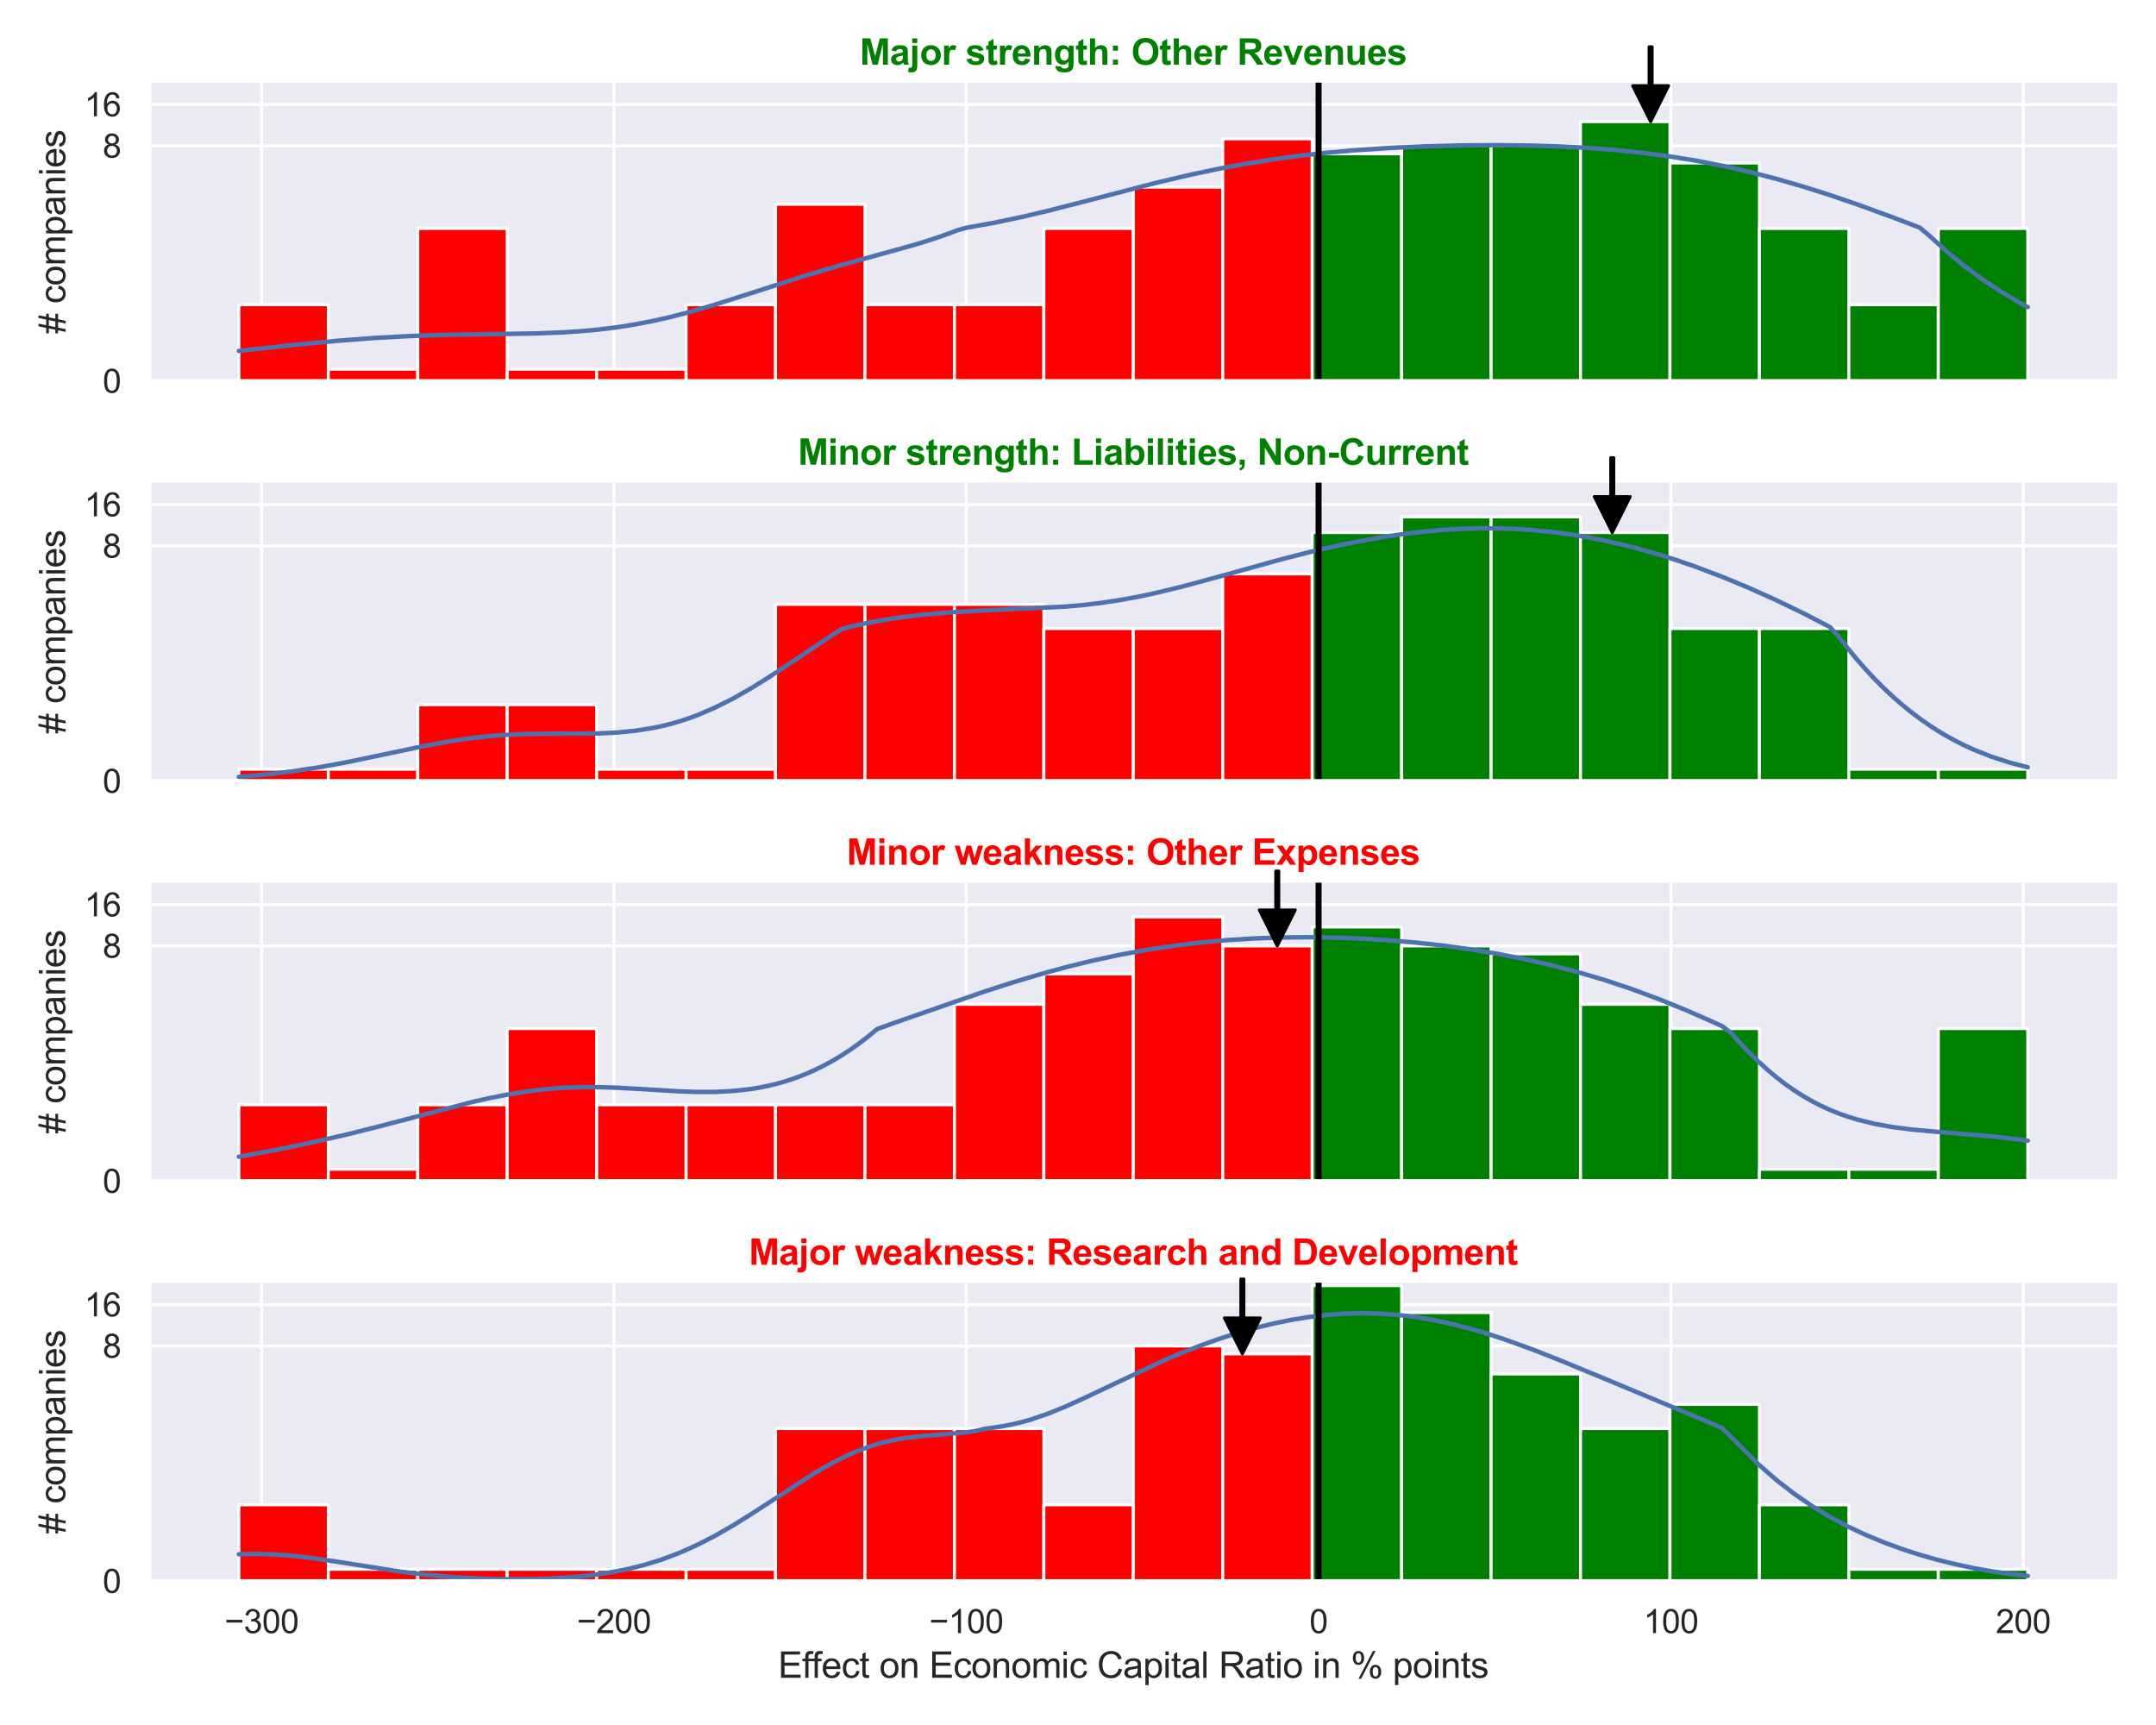 <?xml version="1.0" encoding="utf-8" standalone="no"?>
<!DOCTYPE svg PUBLIC "-//W3C//DTD SVG 1.1//EN"
  "http://www.w3.org/Graphics/SVG/1.1/DTD/svg11.dtd">
<svg xmlns:xlink="http://www.w3.org/1999/xlink" width="720pt" height="576pt" viewBox="0 0 720 576" xmlns="http://www.w3.org/2000/svg" version="1.1">
 <defs>
  <style type="text/css">*{stroke-linejoin: round; stroke-linecap: butt}</style>
 </defs>
 <g id="figure_1">
  <g id="patch_1">
   <path d="M 0 576 
L 720 576 
L 720 0 
L 0 0 
z
" style="fill: #ffffff"/>
  </g>
  <g id="axes_1">
   <g id="patch_2">
    <path d="M 49.905 127.218 
L 707.04 127.218 
L 707.04 27.6 
L 49.905 27.6 
z
" style="fill: #eaeaf2"/>
   </g>
   <g id="matplotlib.axis_1">
    <g id="xtick_1">
     <g id="line2d_1">
      <path d="M 87.369 127.218 
L 87.369 27.6 
" clip-path="url(#p1183f50532)" style="fill: none; stroke: #ffffff; stroke-linecap: round"/>
     </g>
    </g>
    <g id="xtick_2">
     <g id="line2d_2">
      <path d="M 205.027 127.218 
L 205.027 27.6 
" clip-path="url(#p1183f50532)" style="fill: none; stroke: #ffffff; stroke-linecap: round"/>
     </g>
    </g>
    <g id="xtick_3">
     <g id="line2d_3">
      <path d="M 322.685 127.218 
L 322.685 27.6 
" clip-path="url(#p1183f50532)" style="fill: none; stroke: #ffffff; stroke-linecap: round"/>
     </g>
    </g>
    <g id="xtick_4">
     <g id="line2d_4">
      <path d="M 440.343 127.218 
L 440.343 27.6 
" clip-path="url(#p1183f50532)" style="fill: none; stroke: #ffffff; stroke-linecap: round"/>
     </g>
    </g>
    <g id="xtick_5">
     <g id="line2d_5">
      <path d="M 558.001 127.218 
L 558.001 27.6 
" clip-path="url(#p1183f50532)" style="fill: none; stroke: #ffffff; stroke-linecap: round"/>
     </g>
    </g>
    <g id="xtick_6">
     <g id="line2d_6">
      <path d="M 675.66 127.218 
L 675.66 27.6 
" clip-path="url(#p1183f50532)" style="fill: none; stroke: #ffffff; stroke-linecap: round"/>
     </g>
    </g>
   </g>
   <g id="matplotlib.axis_2">
    <g id="ytick_1">
     <g id="line2d_7">
      <path d="M 49.905 127.218 
L 707.04 127.218 
" clip-path="url(#p1183f50532)" style="fill: none; stroke: #ffffff; stroke-linecap: round"/>
     </g>
     <g id="text_1">
      <!-- 0 -->
      <g style="fill: #262626" transform="translate(34.288 131.155) scale(0.11 -0.11)">
       <defs>
        <path id="ArialMT-30" d="M 266 2259 
Q 266 3072 433 3567 
Q 600 4063 929 4331 
Q 1259 4600 1759 4600 
Q 2128 4600 2406 4451 
Q 2684 4303 2865 4023 
Q 3047 3744 3150 3342 
Q 3253 2941 3253 2259 
Q 3253 1453 3087 958 
Q 2922 463 2592 192 
Q 2263 -78 1759 -78 
Q 1097 -78 719 397 
Q 266 969 266 2259 
z
M 844 2259 
Q 844 1131 1108 757 
Q 1372 384 1759 384 
Q 2147 384 2411 759 
Q 2675 1134 2675 2259 
Q 2675 3391 2411 3762 
Q 2147 4134 1753 4134 
Q 1366 4134 1134 3806 
Q 844 3388 844 2259 
z
" transform="scale(0.016)"/>
       </defs>
       <use xlink:href="#ArialMT-30"/>
      </g>
     </g>
    </g>
    <g id="ytick_2">
     <g id="line2d_8">
      <path d="M 49.905 48.705 
L 707.04 48.705 
" clip-path="url(#p1183f50532)" style="fill: none; stroke: #ffffff; stroke-linecap: round"/>
     </g>
     <g id="text_2">
      <!-- 8 -->
      <g style="fill: #262626" transform="translate(34.288 52.642) scale(0.11 -0.11)">
       <defs>
        <path id="ArialMT-38" d="M 1131 2484 
Q 781 2613 612 2850 
Q 444 3088 444 3419 
Q 444 3919 803 4259 
Q 1163 4600 1759 4600 
Q 2359 4600 2725 4251 
Q 3091 3903 3091 3403 
Q 3091 3084 2923 2848 
Q 2756 2613 2416 2484 
Q 2838 2347 3058 2040 
Q 3278 1734 3278 1309 
Q 3278 722 2862 322 
Q 2447 -78 1769 -78 
Q 1091 -78 675 323 
Q 259 725 259 1325 
Q 259 1772 486 2073 
Q 713 2375 1131 2484 
z
M 1019 3438 
Q 1019 3113 1228 2906 
Q 1438 2700 1772 2700 
Q 2097 2700 2305 2904 
Q 2513 3109 2513 3406 
Q 2513 3716 2298 3927 
Q 2084 4138 1766 4138 
Q 1444 4138 1231 3931 
Q 1019 3725 1019 3438 
z
M 838 1322 
Q 838 1081 952 856 
Q 1066 631 1291 507 
Q 1516 384 1775 384 
Q 2178 384 2440 643 
Q 2703 903 2703 1303 
Q 2703 1709 2433 1975 
Q 2163 2241 1756 2241 
Q 1359 2241 1098 1978 
Q 838 1716 838 1322 
z
" transform="scale(0.016)"/>
       </defs>
       <use xlink:href="#ArialMT-38"/>
      </g>
     </g>
    </g>
    <g id="ytick_3">
     <g id="line2d_9">
      <path d="M 49.905 34.909 
L 707.04 34.909 
" clip-path="url(#p1183f50532)" style="fill: none; stroke: #ffffff; stroke-linecap: round"/>
     </g>
     <g id="text_3">
      <!-- 16 -->
      <g style="fill: #262626" transform="translate(28.171 38.846) scale(0.11 -0.11)">
       <defs>
        <path id="ArialMT-31" d="M 2384 0 
L 1822 0 
L 1822 3584 
Q 1619 3391 1289 3197 
Q 959 3003 697 2906 
L 697 3450 
Q 1169 3672 1522 3987 
Q 1875 4303 2022 4600 
L 2384 4600 
L 2384 0 
z
" transform="scale(0.016)"/>
        <path id="ArialMT-36" d="M 3184 3459 
L 2625 3416 
Q 2550 3747 2413 3897 
Q 2184 4138 1850 4138 
Q 1581 4138 1378 3988 
Q 1113 3794 959 3422 
Q 806 3050 800 2363 
Q 1003 2672 1297 2822 
Q 1591 2972 1913 2972 
Q 2475 2972 2870 2558 
Q 3266 2144 3266 1488 
Q 3266 1056 3080 686 
Q 2894 316 2569 119 
Q 2244 -78 1831 -78 
Q 1128 -78 684 439 
Q 241 956 241 2144 
Q 241 3472 731 4075 
Q 1159 4600 1884 4600 
Q 2425 4600 2770 4297 
Q 3116 3994 3184 3459 
z
M 888 1484 
Q 888 1194 1011 928 
Q 1134 663 1356 523 
Q 1578 384 1822 384 
Q 2178 384 2434 671 
Q 2691 959 2691 1453 
Q 2691 1928 2437 2201 
Q 2184 2475 1800 2475 
Q 1419 2475 1153 2201 
Q 888 1928 888 1484 
z
" transform="scale(0.016)"/>
       </defs>
       <use xlink:href="#ArialMT-31"/>
       <use xlink:href="#ArialMT-36" x="55.615"/>
      </g>
     </g>
    </g>
    <g id="ytick_4"/>
    <g id="ytick_5"/>
    <g id="text_4">
     <!-- # companies -->
     <g style="fill: #262626" transform="translate(21.786 111.426) rotate(-90) scale(0.12 -0.12)">
      <defs>
       <path id="ArialMT-23" d="M 322 -78 
L 594 1253 
L 66 1253 
L 66 1719 
L 688 1719 
L 919 2853 
L 66 2853 
L 66 3319 
L 1013 3319 
L 1284 4659 
L 1753 4659 
L 1481 3319 
L 2466 3319 
L 2738 4659 
L 3209 4659 
L 2938 3319 
L 3478 3319 
L 3478 2853 
L 2844 2853 
L 2609 1719 
L 3478 1719 
L 3478 1253 
L 2516 1253 
L 2244 -78 
L 1775 -78 
L 2044 1253 
L 1063 1253 
L 791 -78 
L 322 -78 
z
M 1156 1719 
L 2138 1719 
L 2372 2853 
L 1388 2853 
L 1156 1719 
z
" transform="scale(0.016)"/>
       <path id="ArialMT-20" transform="scale(0.016)"/>
       <path id="ArialMT-63" d="M 2588 1216 
L 3141 1144 
Q 3050 572 2676 248 
Q 2303 -75 1759 -75 
Q 1078 -75 664 370 
Q 250 816 250 1647 
Q 250 2184 428 2587 
Q 606 2991 970 3192 
Q 1334 3394 1763 3394 
Q 2303 3394 2647 3120 
Q 2991 2847 3088 2344 
L 2541 2259 
Q 2463 2594 2264 2762 
Q 2066 2931 1784 2931 
Q 1359 2931 1093 2626 
Q 828 2322 828 1663 
Q 828 994 1084 691 
Q 1341 388 1753 388 
Q 2084 388 2306 591 
Q 2528 794 2588 1216 
z
" transform="scale(0.016)"/>
       <path id="ArialMT-6f" d="M 213 1659 
Q 213 2581 725 3025 
Q 1153 3394 1769 3394 
Q 2453 3394 2887 2945 
Q 3322 2497 3322 1706 
Q 3322 1066 3130 698 
Q 2938 331 2570 128 
Q 2203 -75 1769 -75 
Q 1072 -75 642 372 
Q 213 819 213 1659 
z
M 791 1659 
Q 791 1022 1069 705 
Q 1347 388 1769 388 
Q 2188 388 2466 706 
Q 2744 1025 2744 1678 
Q 2744 2294 2464 2611 
Q 2184 2928 1769 2928 
Q 1347 2928 1069 2612 
Q 791 2297 791 1659 
z
" transform="scale(0.016)"/>
       <path id="ArialMT-6d" d="M 422 0 
L 422 3319 
L 925 3319 
L 925 2853 
Q 1081 3097 1340 3245 
Q 1600 3394 1931 3394 
Q 2300 3394 2536 3241 
Q 2772 3088 2869 2813 
Q 3263 3394 3894 3394 
Q 4388 3394 4653 3120 
Q 4919 2847 4919 2278 
L 4919 0 
L 4359 0 
L 4359 2091 
Q 4359 2428 4304 2576 
Q 4250 2725 4106 2815 
Q 3963 2906 3769 2906 
Q 3419 2906 3187 2673 
Q 2956 2441 2956 1928 
L 2956 0 
L 2394 0 
L 2394 2156 
Q 2394 2531 2256 2718 
Q 2119 2906 1806 2906 
Q 1569 2906 1367 2781 
Q 1166 2656 1075 2415 
Q 984 2175 984 1722 
L 984 0 
L 422 0 
z
" transform="scale(0.016)"/>
       <path id="ArialMT-70" d="M 422 -1272 
L 422 3319 
L 934 3319 
L 934 2888 
Q 1116 3141 1344 3267 
Q 1572 3394 1897 3394 
Q 2322 3394 2647 3175 
Q 2972 2956 3137 2557 
Q 3303 2159 3303 1684 
Q 3303 1175 3120 767 
Q 2938 359 2589 142 
Q 2241 -75 1856 -75 
Q 1575 -75 1351 44 
Q 1128 163 984 344 
L 984 -1272 
L 422 -1272 
z
M 931 1641 
Q 931 1000 1190 694 
Q 1450 388 1819 388 
Q 2194 388 2461 705 
Q 2728 1022 2728 1688 
Q 2728 2322 2467 2637 
Q 2206 2953 1844 2953 
Q 1484 2953 1207 2617 
Q 931 2281 931 1641 
z
" transform="scale(0.016)"/>
       <path id="ArialMT-61" d="M 2588 409 
Q 2275 144 1986 34 
Q 1697 -75 1366 -75 
Q 819 -75 525 192 
Q 231 459 231 875 
Q 231 1119 342 1320 
Q 453 1522 633 1644 
Q 813 1766 1038 1828 
Q 1203 1872 1538 1913 
Q 2219 1994 2541 2106 
Q 2544 2222 2544 2253 
Q 2544 2597 2384 2738 
Q 2169 2928 1744 2928 
Q 1347 2928 1158 2789 
Q 969 2650 878 2297 
L 328 2372 
Q 403 2725 575 2942 
Q 747 3159 1072 3276 
Q 1397 3394 1825 3394 
Q 2250 3394 2515 3294 
Q 2781 3194 2906 3042 
Q 3031 2891 3081 2659 
Q 3109 2516 3109 2141 
L 3109 1391 
Q 3109 606 3145 398 
Q 3181 191 3288 0 
L 2700 0 
Q 2613 175 2588 409 
z
M 2541 1666 
Q 2234 1541 1622 1453 
Q 1275 1403 1131 1340 
Q 988 1278 909 1158 
Q 831 1038 831 891 
Q 831 666 1001 516 
Q 1172 366 1500 366 
Q 1825 366 2078 508 
Q 2331 650 2450 897 
Q 2541 1088 2541 1459 
L 2541 1666 
z
" transform="scale(0.016)"/>
       <path id="ArialMT-6e" d="M 422 0 
L 422 3319 
L 928 3319 
L 928 2847 
Q 1294 3394 1984 3394 
Q 2284 3394 2536 3286 
Q 2788 3178 2913 3003 
Q 3038 2828 3088 2588 
Q 3119 2431 3119 2041 
L 3119 0 
L 2556 0 
L 2556 2019 
Q 2556 2363 2490 2533 
Q 2425 2703 2258 2804 
Q 2091 2906 1866 2906 
Q 1506 2906 1245 2678 
Q 984 2450 984 1813 
L 984 0 
L 422 0 
z
" transform="scale(0.016)"/>
       <path id="ArialMT-69" d="M 425 3934 
L 425 4581 
L 988 4581 
L 988 3934 
L 425 3934 
z
M 425 0 
L 425 3319 
L 988 3319 
L 988 0 
L 425 0 
z
" transform="scale(0.016)"/>
       <path id="ArialMT-65" d="M 2694 1069 
L 3275 997 
Q 3138 488 2766 206 
Q 2394 -75 1816 -75 
Q 1088 -75 661 373 
Q 234 822 234 1631 
Q 234 2469 665 2931 
Q 1097 3394 1784 3394 
Q 2450 3394 2872 2941 
Q 3294 2488 3294 1666 
Q 3294 1616 3291 1516 
L 816 1516 
Q 847 969 1125 678 
Q 1403 388 1819 388 
Q 2128 388 2347 550 
Q 2566 713 2694 1069 
z
M 847 1978 
L 2700 1978 
Q 2663 2397 2488 2606 
Q 2219 2931 1791 2931 
Q 1403 2931 1139 2672 
Q 875 2413 847 1978 
z
" transform="scale(0.016)"/>
       <path id="ArialMT-73" d="M 197 991 
L 753 1078 
Q 800 744 1014 566 
Q 1228 388 1613 388 
Q 2000 388 2187 545 
Q 2375 703 2375 916 
Q 2375 1106 2209 1216 
Q 2094 1291 1634 1406 
Q 1016 1563 777 1677 
Q 538 1791 414 1992 
Q 291 2194 291 2438 
Q 291 2659 392 2848 
Q 494 3038 669 3163 
Q 800 3259 1026 3326 
Q 1253 3394 1513 3394 
Q 1903 3394 2198 3281 
Q 2494 3169 2634 2976 
Q 2775 2784 2828 2463 
L 2278 2388 
Q 2241 2644 2061 2787 
Q 1881 2931 1553 2931 
Q 1166 2931 1000 2803 
Q 834 2675 834 2503 
Q 834 2394 903 2306 
Q 972 2216 1119 2156 
Q 1203 2125 1616 2013 
Q 2213 1853 2448 1751 
Q 2684 1650 2818 1456 
Q 2953 1263 2953 975 
Q 2953 694 2789 445 
Q 2625 197 2315 61 
Q 2006 -75 1616 -75 
Q 969 -75 630 194 
Q 291 463 197 991 
z
" transform="scale(0.016)"/>
      </defs>
      <use xlink:href="#ArialMT-23"/>
      <use xlink:href="#ArialMT-20" x="55.615"/>
      <use xlink:href="#ArialMT-63" x="83.398"/>
      <use xlink:href="#ArialMT-6f" x="133.398"/>
      <use xlink:href="#ArialMT-6d" x="189.014"/>
      <use xlink:href="#ArialMT-70" x="272.314"/>
      <use xlink:href="#ArialMT-61" x="327.93"/>
      <use xlink:href="#ArialMT-6e" x="383.545"/>
      <use xlink:href="#ArialMT-69" x="439.16"/>
      <use xlink:href="#ArialMT-65" x="461.377"/>
      <use xlink:href="#ArialMT-73" x="516.992"/>
     </g>
    </g>
   </g>
   <g id="patch_3">
    <path d="M 79.775 127.218 
L 109.645 127.218 
L 109.645 101.757 
L 79.775 101.757 
z
" clip-path="url(#p1183f50532)" style="fill: #ff0000; stroke: #ffffff; stroke-linejoin: miter"/>
   </g>
   <g id="patch_4">
    <path d="M 109.645 127.218 
L 139.514 127.218 
L 139.514 123.283 
L 109.645 123.283 
z
" clip-path="url(#p1183f50532)" style="fill: #ff0000; stroke: #ffffff; stroke-linejoin: miter"/>
   </g>
   <g id="patch_5">
    <path d="M 139.514 127.218 
L 169.384 127.218 
L 169.384 76.297 
L 139.514 76.297 
z
" clip-path="url(#p1183f50532)" style="fill: #ff0000; stroke: #ffffff; stroke-linejoin: miter"/>
   </g>
   <g id="patch_6">
    <path d="M 169.384 127.218 
L 199.254 127.218 
L 199.254 123.283 
L 169.384 123.283 
z
" clip-path="url(#p1183f50532)" style="fill: #ff0000; stroke: #ffffff; stroke-linejoin: miter"/>
   </g>
   <g id="patch_7">
    <path d="M 199.254 127.218 
L 229.124 127.218 
L 229.124 123.283 
L 199.254 123.283 
z
" clip-path="url(#p1183f50532)" style="fill: #ff0000; stroke: #ffffff; stroke-linejoin: miter"/>
   </g>
   <g id="patch_8">
    <path d="M 229.124 127.218 
L 258.993 127.218 
L 258.993 101.757 
L 229.124 101.757 
z
" clip-path="url(#p1183f50532)" style="fill: #ff0000; stroke: #ffffff; stroke-linejoin: miter"/>
   </g>
   <g id="patch_9">
    <path d="M 258.993 127.218 
L 288.863 127.218 
L 288.863 68.227 
L 258.993 68.227 
z
" clip-path="url(#p1183f50532)" style="fill: #ff0000; stroke: #ffffff; stroke-linejoin: miter"/>
   </g>
   <g id="patch_10">
    <path d="M 288.863 127.218 
L 318.733 127.218 
L 318.733 101.757 
L 288.863 101.757 
z
" clip-path="url(#p1183f50532)" style="fill: #ff0000; stroke: #ffffff; stroke-linejoin: miter"/>
   </g>
   <g id="patch_11">
    <path d="M 318.733 127.218 
L 348.603 127.218 
L 348.603 101.757 
L 318.733 101.757 
z
" clip-path="url(#p1183f50532)" style="fill: #ff0000; stroke: #ffffff; stroke-linejoin: miter"/>
   </g>
   <g id="patch_12">
    <path d="M 348.603 127.218 
L 378.473 127.218 
L 378.473 76.297 
L 348.603 76.297 
z
" clip-path="url(#p1183f50532)" style="fill: #ff0000; stroke: #ffffff; stroke-linejoin: miter"/>
   </g>
   <g id="patch_13">
    <path d="M 378.473 127.218 
L 408.342 127.218 
L 408.342 62.501 
L 378.473 62.501 
z
" clip-path="url(#p1183f50532)" style="fill: #ff0000; stroke: #ffffff; stroke-linejoin: miter"/>
   </g>
   <g id="patch_14">
    <path d="M 408.342 127.218 
L 438.212 127.218 
L 438.212 46.361 
L 408.342 46.361 
z
" clip-path="url(#p1183f50532)" style="fill: #ff0000; stroke: #ffffff; stroke-linejoin: miter"/>
   </g>
   <g id="patch_15">
    <path d="M 438.212 127.218 
L 468.082 127.218 
L 468.082 51.363 
L 438.212 51.363 
z
" clip-path="url(#p1183f50532)" style="fill: #008000; stroke: #ffffff; stroke-linejoin: miter"/>
   </g>
   <g id="patch_16">
    <path d="M 468.082 127.218 
L 497.952 127.218 
L 497.952 48.705 
L 468.082 48.705 
z
" clip-path="url(#p1183f50532)" style="fill: #008000; stroke: #ffffff; stroke-linejoin: miter"/>
   </g>
   <g id="patch_17">
    <path d="M 497.952 127.218 
L 527.821 127.218 
L 527.821 48.705 
L 497.952 48.705 
z
" clip-path="url(#p1183f50532)" style="fill: #008000; stroke: #ffffff; stroke-linejoin: miter"/>
   </g>
   <g id="patch_18">
    <path d="M 527.821 127.218 
L 557.691 127.218 
L 557.691 40.635 
L 527.821 40.635 
z
" clip-path="url(#p1183f50532)" style="fill: #008000; stroke: #ffffff; stroke-linejoin: miter"/>
   </g>
   <g id="patch_19">
    <path d="M 557.691 127.218 
L 587.561 127.218 
L 587.561 54.431 
L 557.691 54.431 
z
" clip-path="url(#p1183f50532)" style="fill: #008000; stroke: #ffffff; stroke-linejoin: miter"/>
   </g>
   <g id="patch_20">
    <path d="M 587.561 127.218 
L 617.431 127.218 
L 617.431 76.297 
L 587.561 76.297 
z
" clip-path="url(#p1183f50532)" style="fill: #008000; stroke: #ffffff; stroke-linejoin: miter"/>
   </g>
   <g id="patch_21">
    <path d="M 617.431 127.218 
L 647.3 127.218 
L 647.3 101.757 
L 617.431 101.757 
z
" clip-path="url(#p1183f50532)" style="fill: #008000; stroke: #ffffff; stroke-linejoin: miter"/>
   </g>
   <g id="patch_22">
    <path d="M 647.3 127.218 
L 677.17 127.218 
L 677.17 76.297 
L 647.3 76.297 
z
" clip-path="url(#p1183f50532)" style="fill: #008000; stroke: #ffffff; stroke-linejoin: miter"/>
   </g>
   <g id="line2d_10">
    <path d="M 79.775 117.189 
L 97.787 115.198 
L 112.797 113.78 
L 124.805 112.872 
L 136.813 112.212 
L 148.82 111.811 
L 163.83 111.575 
L 178.84 111.334 
L 187.846 110.986 
L 193.85 110.597 
L 199.854 110.046 
L 205.858 109.307 
L 211.862 108.365 
L 217.866 107.212 
L 223.87 105.855 
L 229.874 104.307 
L 238.88 101.693 
L 250.888 97.862 
L 268.9 92.059 
L 277.906 89.364 
L 289.914 86.024 
L 304.924 81.881 
L 310.928 80.035 
L 316.932 77.958 
L 319.934 76.806 
L 322.936 76.012 
L 331.942 74.392 
L 340.948 72.512 
L 349.954 70.395 
L 361.962 67.321 
L 385.977 61.07 
L 397.985 58.248 
L 406.991 56.357 
L 415.997 54.686 
L 425.003 53.243 
L 434.009 52.024 
L 443.015 51.018 
L 452.021 50.208 
L 464.029 49.399 
L 476.037 48.859 
L 488.045 48.552 
L 500.053 48.467 
L 512.061 48.617 
L 521.067 48.908 
L 530.073 49.379 
L 539.079 50.057 
L 548.085 50.969 
L 557.091 52.14 
L 566.097 53.59 
L 575.103 55.331 
L 584.109 57.367 
L 593.115 59.692 
L 602.121 62.293 
L 611.127 65.146 
L 620.132 68.218 
L 632.14 72.591 
L 641.146 76.032 
L 644.148 78.563 
L 650.152 84.03 
L 656.156 88.953 
L 662.16 93.376 
L 668.164 97.343 
L 674.168 100.902 
L 677.17 102.543 
L 677.17 102.543 
" clip-path="url(#p1183f50532)" style="fill: none; stroke: #4c72b0; stroke-width: 1.5; stroke-linecap: round"/>
   </g>
   <g id="line2d_11">
    <path d="M 440.343 127.218 
L 440.343 27.6 
" clip-path="url(#p1183f50532)" style="fill: none; stroke: #000000; stroke-width: 2; stroke-linecap: round"/>
   </g>
   <g id="patch_23">
    <path d="M 49.905 127.218 
L 49.905 27.6 
" style="fill: none; stroke: #ffffff; stroke-width: 1.25; stroke-linejoin: miter; stroke-linecap: square"/>
   </g>
   <g id="patch_24">
    <path d="M 49.905 127.218 
L 707.04 127.218 
" style="fill: none; stroke: #ffffff; stroke-width: 1.25; stroke-linejoin: miter; stroke-linecap: square"/>
   </g>
   <g id="patch_25">
    <path d="M 551.725 15.635 
Q 551.725 22.134 551.725 28.633 
L 557.225 28.633 
Q 554.225 34.634 551.225 40.635 
Q 548.225 34.634 545.225 28.633 
L 550.725 28.633 
Q 550.725 22.134 550.725 15.635 
L 551.725 15.635 
z
" style="stroke: #000000; stroke-linecap: round"/>
   </g>
   <g id="text_5">
    <!-- Major strength: Other Revenues -->
    <g style="fill: #008000" transform="translate(287.128 21.6) scale(0.12 -0.12)">
     <defs>
      <path id="Arial-BoldMT-4d" d="M 453 0 
L 453 4581 
L 1838 4581 
L 2669 1456 
L 3491 4581 
L 4878 4581 
L 4878 0 
L 4019 0 
L 4019 3606 
L 3109 0 
L 2219 0 
L 1313 3606 
L 1313 0 
L 453 0 
z
" transform="scale(0.016)"/>
      <path id="Arial-BoldMT-61" d="M 1116 2306 
L 319 2450 
Q 453 2931 781 3162 
Q 1109 3394 1756 3394 
Q 2344 3394 2631 3255 
Q 2919 3116 3036 2902 
Q 3153 2688 3153 2116 
L 3144 1091 
Q 3144 653 3186 445 
Q 3228 238 3344 0 
L 2475 0 
Q 2441 88 2391 259 
Q 2369 338 2359 363 
Q 2134 144 1878 34 
Q 1622 -75 1331 -75 
Q 819 -75 523 203 
Q 228 481 228 906 
Q 228 1188 362 1408 
Q 497 1628 739 1745 
Q 981 1863 1438 1950 
Q 2053 2066 2291 2166 
L 2291 2253 
Q 2291 2506 2166 2614 
Q 2041 2722 1694 2722 
Q 1459 2722 1328 2630 
Q 1197 2538 1116 2306 
z
M 2291 1594 
Q 2122 1538 1756 1459 
Q 1391 1381 1278 1306 
Q 1106 1184 1106 997 
Q 1106 813 1243 678 
Q 1381 544 1594 544 
Q 1831 544 2047 700 
Q 2206 819 2256 991 
Q 2291 1103 2291 1419 
L 2291 1594 
z
" transform="scale(0.016)"/>
      <path id="Arial-BoldMT-6a" d="M 441 3769 
L 441 4581 
L 1319 4581 
L 1319 3769 
L 441 3769 
z
M 1319 3319 
L 1319 103 
Q 1319 -531 1236 -792 
Q 1153 -1053 917 -1200 
Q 681 -1347 316 -1347 
Q 184 -1347 32 -1323 
Q -119 -1300 -294 -1253 
L -141 -503 
Q -78 -516 -23 -523 
Q 31 -531 78 -531 
Q 213 -531 298 -473 
Q 384 -416 412 -334 
Q 441 -253 441 153 
L 441 3319 
L 1319 3319 
z
" transform="scale(0.016)"/>
      <path id="Arial-BoldMT-6f" d="M 256 1706 
Q 256 2144 472 2553 
Q 688 2963 1083 3178 
Q 1478 3394 1966 3394 
Q 2719 3394 3200 2905 
Q 3681 2416 3681 1669 
Q 3681 916 3195 420 
Q 2709 -75 1972 -75 
Q 1516 -75 1102 131 
Q 688 338 472 736 
Q 256 1134 256 1706 
z
M 1156 1659 
Q 1156 1166 1390 903 
Q 1625 641 1969 641 
Q 2313 641 2545 903 
Q 2778 1166 2778 1666 
Q 2778 2153 2545 2415 
Q 2313 2678 1969 2678 
Q 1625 2678 1390 2415 
Q 1156 2153 1156 1659 
z
" transform="scale(0.016)"/>
      <path id="Arial-BoldMT-72" d="M 1300 0 
L 422 0 
L 422 3319 
L 1238 3319 
L 1238 2847 
Q 1447 3181 1614 3287 
Q 1781 3394 1994 3394 
Q 2294 3394 2572 3228 
L 2300 2463 
Q 2078 2606 1888 2606 
Q 1703 2606 1575 2504 
Q 1447 2403 1373 2137 
Q 1300 1872 1300 1025 
L 1300 0 
z
" transform="scale(0.016)"/>
      <path id="Arial-BoldMT-20" transform="scale(0.016)"/>
      <path id="Arial-BoldMT-73" d="M 150 947 
L 1031 1081 
Q 1088 825 1259 692 
Q 1431 559 1741 559 
Q 2081 559 2253 684 
Q 2369 772 2369 919 
Q 2369 1019 2306 1084 
Q 2241 1147 2013 1200 
Q 950 1434 666 1628 
Q 272 1897 272 2375 
Q 272 2806 612 3100 
Q 953 3394 1669 3394 
Q 2350 3394 2681 3172 
Q 3013 2950 3138 2516 
L 2309 2363 
Q 2256 2556 2107 2659 
Q 1959 2763 1684 2763 
Q 1338 2763 1188 2666 
Q 1088 2597 1088 2488 
Q 1088 2394 1175 2328 
Q 1294 2241 1995 2081 
Q 2697 1922 2975 1691 
Q 3250 1456 3250 1038 
Q 3250 581 2869 253 
Q 2488 -75 1741 -75 
Q 1063 -75 667 200 
Q 272 475 150 947 
z
" transform="scale(0.016)"/>
      <path id="Arial-BoldMT-74" d="M 1981 3319 
L 1981 2619 
L 1381 2619 
L 1381 1281 
Q 1381 875 1398 808 
Q 1416 741 1477 697 
Q 1538 653 1625 653 
Q 1747 653 1978 738 
L 2053 56 
Q 1747 -75 1359 -75 
Q 1122 -75 931 4 
Q 741 84 652 211 
Q 563 338 528 553 
Q 500 706 500 1172 
L 500 2619 
L 97 2619 
L 97 3319 
L 500 3319 
L 500 3978 
L 1381 4491 
L 1381 3319 
L 1981 3319 
z
" transform="scale(0.016)"/>
      <path id="Arial-BoldMT-65" d="M 2381 1056 
L 3256 909 
Q 3088 428 2723 176 
Q 2359 -75 1813 -75 
Q 947 -75 531 491 
Q 203 944 203 1634 
Q 203 2459 634 2926 
Q 1066 3394 1725 3394 
Q 2466 3394 2894 2905 
Q 3322 2416 3303 1406 
L 1103 1406 
Q 1113 1016 1316 798 
Q 1519 581 1822 581 
Q 2028 581 2168 693 
Q 2309 806 2381 1056 
z
M 2431 1944 
Q 2422 2325 2234 2523 
Q 2047 2722 1778 2722 
Q 1491 2722 1303 2513 
Q 1116 2303 1119 1944 
L 2431 1944 
z
" transform="scale(0.016)"/>
      <path id="Arial-BoldMT-6e" d="M 3478 0 
L 2600 0 
L 2600 1694 
Q 2600 2231 2544 2389 
Q 2488 2547 2361 2634 
Q 2234 2722 2056 2722 
Q 1828 2722 1647 2597 
Q 1466 2472 1398 2265 
Q 1331 2059 1331 1503 
L 1331 0 
L 453 0 
L 453 3319 
L 1269 3319 
L 1269 2831 
Q 1703 3394 2363 3394 
Q 2653 3394 2893 3289 
Q 3134 3184 3257 3021 
Q 3381 2859 3429 2653 
Q 3478 2447 3478 2063 
L 3478 0 
z
" transform="scale(0.016)"/>
      <path id="Arial-BoldMT-67" d="M 378 -219 
L 1381 -341 
Q 1406 -516 1497 -581 
Q 1622 -675 1891 -675 
Q 2234 -675 2406 -572 
Q 2522 -503 2581 -350 
Q 2622 -241 2622 53 
L 2622 538 
Q 2228 0 1628 0 
Q 959 0 569 566 
Q 263 1013 263 1678 
Q 263 2513 664 2953 
Q 1066 3394 1663 3394 
Q 2278 3394 2678 2853 
L 2678 3319 
L 3500 3319 
L 3500 341 
Q 3500 -247 3403 -537 
Q 3306 -828 3131 -993 
Q 2956 -1159 2664 -1253 
Q 2372 -1347 1925 -1347 
Q 1081 -1347 728 -1058 
Q 375 -769 375 -325 
Q 375 -281 378 -219 
z
M 1163 1728 
Q 1163 1200 1367 954 
Q 1572 709 1872 709 
Q 2194 709 2416 961 
Q 2638 1213 2638 1706 
Q 2638 2222 2425 2472 
Q 2213 2722 1888 2722 
Q 1572 2722 1367 2476 
Q 1163 2231 1163 1728 
z
" transform="scale(0.016)"/>
      <path id="Arial-BoldMT-68" d="M 1334 4581 
L 1334 2897 
Q 1759 3394 2350 3394 
Q 2653 3394 2897 3281 
Q 3141 3169 3264 2994 
Q 3388 2819 3433 2606 
Q 3478 2394 3478 1947 
L 3478 0 
L 2600 0 
L 2600 1753 
Q 2600 2275 2550 2415 
Q 2500 2556 2373 2639 
Q 2247 2722 2056 2722 
Q 1838 2722 1666 2615 
Q 1494 2509 1414 2295 
Q 1334 2081 1334 1663 
L 1334 0 
L 456 0 
L 456 4581 
L 1334 4581 
z
" transform="scale(0.016)"/>
      <path id="Arial-BoldMT-3a" d="M 628 2441 
L 628 3319 
L 1506 3319 
L 1506 2441 
L 628 2441 
z
M 628 0 
L 628 878 
L 1506 878 
L 1506 0 
L 628 0 
z
" transform="scale(0.016)"/>
      <path id="Arial-BoldMT-4f" d="M 278 2263 
Q 278 2963 488 3438 
Q 644 3788 914 4066 
Q 1184 4344 1506 4478 
Q 1934 4659 2494 4659 
Q 3506 4659 4114 4031 
Q 4722 3403 4722 2284 
Q 4722 1175 4119 548 
Q 3516 -78 2506 -78 
Q 1484 -78 881 545 
Q 278 1169 278 2263 
z
M 1231 2294 
Q 1231 1516 1590 1114 
Q 1950 713 2503 713 
Q 3056 713 3411 1111 
Q 3766 1509 3766 2306 
Q 3766 3094 3420 3481 
Q 3075 3869 2503 3869 
Q 1931 3869 1581 3476 
Q 1231 3084 1231 2294 
z
" transform="scale(0.016)"/>
      <path id="Arial-BoldMT-52" d="M 469 0 
L 469 4581 
L 2416 4581 
Q 3150 4581 3483 4457 
Q 3816 4334 4016 4018 
Q 4216 3703 4216 3297 
Q 4216 2781 3912 2445 
Q 3609 2109 3006 2022 
Q 3306 1847 3501 1637 
Q 3697 1428 4028 894 
L 4588 0 
L 3481 0 
L 2813 997 
Q 2456 1531 2325 1670 
Q 2194 1809 2047 1861 
Q 1900 1913 1581 1913 
L 1394 1913 
L 1394 0 
L 469 0 
z
M 1394 2644 
L 2078 2644 
Q 2744 2644 2909 2700 
Q 3075 2756 3169 2893 
Q 3263 3031 3263 3238 
Q 3263 3469 3139 3611 
Q 3016 3753 2791 3791 
Q 2678 3806 2116 3806 
L 1394 3806 
L 1394 2644 
z
" transform="scale(0.016)"/>
      <path id="Arial-BoldMT-76" d="M 1372 0 
L 34 3319 
L 956 3319 
L 1581 1625 
L 1763 1059 
Q 1834 1275 1853 1344 
Q 1897 1484 1947 1625 
L 2578 3319 
L 3481 3319 
L 2163 0 
L 1372 0 
z
" transform="scale(0.016)"/>
      <path id="Arial-BoldMT-75" d="M 2644 0 
L 2644 497 
Q 2463 231 2167 78 
Q 1872 -75 1544 -75 
Q 1209 -75 943 72 
Q 678 219 559 484 
Q 441 750 441 1219 
L 441 3319 
L 1319 3319 
L 1319 1794 
Q 1319 1094 1367 936 
Q 1416 778 1544 686 
Q 1672 594 1869 594 
Q 2094 594 2272 717 
Q 2450 841 2515 1023 
Q 2581 1206 2581 1919 
L 2581 3319 
L 3459 3319 
L 3459 0 
L 2644 0 
z
" transform="scale(0.016)"/>
     </defs>
     <use xlink:href="#Arial-BoldMT-4d"/>
     <use xlink:href="#Arial-BoldMT-61" x="83.301"/>
     <use xlink:href="#Arial-BoldMT-6a" x="138.916"/>
     <use xlink:href="#Arial-BoldMT-6f" x="166.699"/>
     <use xlink:href="#Arial-BoldMT-72" x="227.783"/>
     <use xlink:href="#Arial-BoldMT-20" x="266.699"/>
     <use xlink:href="#Arial-BoldMT-73" x="294.482"/>
     <use xlink:href="#Arial-BoldMT-74" x="350.098"/>
     <use xlink:href="#Arial-BoldMT-72" x="383.398"/>
     <use xlink:href="#Arial-BoldMT-65" x="422.314"/>
     <use xlink:href="#Arial-BoldMT-6e" x="477.93"/>
     <use xlink:href="#Arial-BoldMT-67" x="539.014"/>
     <use xlink:href="#Arial-BoldMT-74" x="600.098"/>
     <use xlink:href="#Arial-BoldMT-68" x="633.398"/>
     <use xlink:href="#Arial-BoldMT-3a" x="694.482"/>
     <use xlink:href="#Arial-BoldMT-20" x="727.783"/>
     <use xlink:href="#Arial-BoldMT-4f" x="755.566"/>
     <use xlink:href="#Arial-BoldMT-74" x="833.35"/>
     <use xlink:href="#Arial-BoldMT-68" x="866.65"/>
     <use xlink:href="#Arial-BoldMT-65" x="927.734"/>
     <use xlink:href="#Arial-BoldMT-72" x="983.35"/>
     <use xlink:href="#Arial-BoldMT-20" x="1022.266"/>
     <use xlink:href="#Arial-BoldMT-52" x="1050.049"/>
     <use xlink:href="#Arial-BoldMT-65" x="1122.266"/>
     <use xlink:href="#Arial-BoldMT-76" x="1177.881"/>
     <use xlink:href="#Arial-BoldMT-65" x="1233.496"/>
     <use xlink:href="#Arial-BoldMT-6e" x="1289.111"/>
     <use xlink:href="#Arial-BoldMT-75" x="1350.195"/>
     <use xlink:href="#Arial-BoldMT-65" x="1411.279"/>
     <use xlink:href="#Arial-BoldMT-73" x="1466.895"/>
    </g>
   </g>
  </g>
  <g id="axes_2">
   <g id="patch_26">
    <path d="M 49.905 260.792 
L 707.04 260.792 
L 707.04 161.174 
L 49.905 161.174 
z
" style="fill: #eaeaf2"/>
   </g>
   <g id="matplotlib.axis_3">
    <g id="xtick_7">
     <g id="line2d_12">
      <path d="M 87.369 260.792 
L 87.369 161.174 
" clip-path="url(#p611e434191)" style="fill: none; stroke: #ffffff; stroke-linecap: round"/>
     </g>
    </g>
    <g id="xtick_8">
     <g id="line2d_13">
      <path d="M 205.027 260.792 
L 205.027 161.174 
" clip-path="url(#p611e434191)" style="fill: none; stroke: #ffffff; stroke-linecap: round"/>
     </g>
    </g>
    <g id="xtick_9">
     <g id="line2d_14">
      <path d="M 322.685 260.792 
L 322.685 161.174 
" clip-path="url(#p611e434191)" style="fill: none; stroke: #ffffff; stroke-linecap: round"/>
     </g>
    </g>
    <g id="xtick_10">
     <g id="line2d_15">
      <path d="M 440.343 260.792 
L 440.343 161.174 
" clip-path="url(#p611e434191)" style="fill: none; stroke: #ffffff; stroke-linecap: round"/>
     </g>
    </g>
    <g id="xtick_11">
     <g id="line2d_16">
      <path d="M 558.001 260.792 
L 558.001 161.174 
" clip-path="url(#p611e434191)" style="fill: none; stroke: #ffffff; stroke-linecap: round"/>
     </g>
    </g>
    <g id="xtick_12">
     <g id="line2d_17">
      <path d="M 675.66 260.792 
L 675.66 161.174 
" clip-path="url(#p611e434191)" style="fill: none; stroke: #ffffff; stroke-linecap: round"/>
     </g>
    </g>
   </g>
   <g id="matplotlib.axis_4">
    <g id="ytick_6">
     <g id="line2d_18">
      <path d="M 49.905 260.792 
L 707.04 260.792 
" clip-path="url(#p611e434191)" style="fill: none; stroke: #ffffff; stroke-linecap: round"/>
     </g>
     <g id="text_6">
      <!-- 0 -->
      <g style="fill: #262626" transform="translate(34.288 264.729) scale(0.11 -0.11)">
       <use xlink:href="#ArialMT-30"/>
      </g>
     </g>
    </g>
    <g id="ytick_7">
     <g id="line2d_19">
      <path d="M 49.905 182.279 
L 707.04 182.279 
" clip-path="url(#p611e434191)" style="fill: none; stroke: #ffffff; stroke-linecap: round"/>
     </g>
     <g id="text_7">
      <!-- 8 -->
      <g style="fill: #262626" transform="translate(34.288 186.216) scale(0.11 -0.11)">
       <use xlink:href="#ArialMT-38"/>
      </g>
     </g>
    </g>
    <g id="ytick_8">
     <g id="line2d_20">
      <path d="M 49.905 168.483 
L 707.04 168.483 
" clip-path="url(#p611e434191)" style="fill: none; stroke: #ffffff; stroke-linecap: round"/>
     </g>
     <g id="text_8">
      <!-- 16 -->
      <g style="fill: #262626" transform="translate(28.171 172.42) scale(0.11 -0.11)">
       <use xlink:href="#ArialMT-31"/>
       <use xlink:href="#ArialMT-36" x="55.615"/>
      </g>
     </g>
    </g>
    <g id="ytick_9"/>
    <g id="ytick_10"/>
    <g id="text_9">
     <!-- # companies -->
     <g style="fill: #262626" transform="translate(21.786 245) rotate(-90) scale(0.12 -0.12)">
      <use xlink:href="#ArialMT-23"/>
      <use xlink:href="#ArialMT-20" x="55.615"/>
      <use xlink:href="#ArialMT-63" x="83.398"/>
      <use xlink:href="#ArialMT-6f" x="133.398"/>
      <use xlink:href="#ArialMT-6d" x="189.014"/>
      <use xlink:href="#ArialMT-70" x="272.314"/>
      <use xlink:href="#ArialMT-61" x="327.93"/>
      <use xlink:href="#ArialMT-6e" x="383.545"/>
      <use xlink:href="#ArialMT-69" x="439.16"/>
      <use xlink:href="#ArialMT-65" x="461.377"/>
      <use xlink:href="#ArialMT-73" x="516.992"/>
     </g>
    </g>
   </g>
   <g id="patch_27">
    <path d="M 79.775 260.792 
L 109.645 260.792 
L 109.645 256.857 
L 79.775 256.857 
z
" clip-path="url(#p611e434191)" style="fill: #ff0000; stroke: #ffffff; stroke-linejoin: miter"/>
   </g>
   <g id="patch_28">
    <path d="M 109.645 260.792 
L 139.514 260.792 
L 139.514 256.857 
L 109.645 256.857 
z
" clip-path="url(#p611e434191)" style="fill: #ff0000; stroke: #ffffff; stroke-linejoin: miter"/>
   </g>
   <g id="patch_29">
    <path d="M 139.514 260.792 
L 169.384 260.792 
L 169.384 235.331 
L 139.514 235.331 
z
" clip-path="url(#p611e434191)" style="fill: #ff0000; stroke: #ffffff; stroke-linejoin: miter"/>
   </g>
   <g id="patch_30">
    <path d="M 169.384 260.792 
L 199.254 260.792 
L 199.254 235.331 
L 169.384 235.331 
z
" clip-path="url(#p611e434191)" style="fill: #ff0000; stroke: #ffffff; stroke-linejoin: miter"/>
   </g>
   <g id="patch_31">
    <path d="M 199.254 260.792 
L 229.124 260.792 
L 229.124 256.857 
L 199.254 256.857 
z
" clip-path="url(#p611e434191)" style="fill: #ff0000; stroke: #ffffff; stroke-linejoin: miter"/>
   </g>
   <g id="patch_32">
    <path d="M 229.124 260.792 
L 258.993 260.792 
L 258.993 256.857 
L 229.124 256.857 
z
" clip-path="url(#p611e434191)" style="fill: #ff0000; stroke: #ffffff; stroke-linejoin: miter"/>
   </g>
   <g id="patch_33">
    <path d="M 258.993 260.792 
L 288.863 260.792 
L 288.863 201.801 
L 258.993 201.801 
z
" clip-path="url(#p611e434191)" style="fill: #ff0000; stroke: #ffffff; stroke-linejoin: miter"/>
   </g>
   <g id="patch_34">
    <path d="M 288.863 260.792 
L 318.733 260.792 
L 318.733 201.801 
L 288.863 201.801 
z
" clip-path="url(#p611e434191)" style="fill: #ff0000; stroke: #ffffff; stroke-linejoin: miter"/>
   </g>
   <g id="patch_35">
    <path d="M 318.733 260.792 
L 348.603 260.792 
L 348.603 201.801 
L 318.733 201.801 
z
" clip-path="url(#p611e434191)" style="fill: #ff0000; stroke: #ffffff; stroke-linejoin: miter"/>
   </g>
   <g id="patch_36">
    <path d="M 348.603 260.792 
L 378.473 260.792 
L 378.473 209.871 
L 348.603 209.871 
z
" clip-path="url(#p611e434191)" style="fill: #ff0000; stroke: #ffffff; stroke-linejoin: miter"/>
   </g>
   <g id="patch_37">
    <path d="M 378.473 260.792 
L 408.342 260.792 
L 408.342 209.871 
L 378.473 209.871 
z
" clip-path="url(#p611e434191)" style="fill: #ff0000; stroke: #ffffff; stroke-linejoin: miter"/>
   </g>
   <g id="patch_38">
    <path d="M 408.342 260.792 
L 438.212 260.792 
L 438.212 191.634 
L 408.342 191.634 
z
" clip-path="url(#p611e434191)" style="fill: #ff0000; stroke: #ffffff; stroke-linejoin: miter"/>
   </g>
   <g id="patch_39">
    <path d="M 438.212 260.792 
L 468.082 260.792 
L 468.082 177.838 
L 438.212 177.838 
z
" clip-path="url(#p611e434191)" style="fill: #008000; stroke: #ffffff; stroke-linejoin: miter"/>
   </g>
   <g id="patch_40">
    <path d="M 468.082 260.792 
L 497.952 260.792 
L 497.952 172.616 
L 468.082 172.616 
z
" clip-path="url(#p611e434191)" style="fill: #008000; stroke: #ffffff; stroke-linejoin: miter"/>
   </g>
   <g id="patch_41">
    <path d="M 497.952 260.792 
L 527.821 260.792 
L 527.821 172.616 
L 497.952 172.616 
z
" clip-path="url(#p611e434191)" style="fill: #008000; stroke: #ffffff; stroke-linejoin: miter"/>
   </g>
   <g id="patch_42">
    <path d="M 527.821 260.792 
L 557.691 260.792 
L 557.691 177.838 
L 527.821 177.838 
z
" clip-path="url(#p611e434191)" style="fill: #008000; stroke: #ffffff; stroke-linejoin: miter"/>
   </g>
   <g id="patch_43">
    <path d="M 557.691 260.792 
L 587.561 260.792 
L 587.561 209.871 
L 557.691 209.871 
z
" clip-path="url(#p611e434191)" style="fill: #008000; stroke: #ffffff; stroke-linejoin: miter"/>
   </g>
   <g id="patch_44">
    <path d="M 587.561 260.792 
L 617.431 260.792 
L 617.431 209.871 
L 587.561 209.871 
z
" clip-path="url(#p611e434191)" style="fill: #008000; stroke: #ffffff; stroke-linejoin: miter"/>
   </g>
   <g id="patch_45">
    <path d="M 617.431 260.792 
L 647.3 260.792 
L 647.3 256.857 
L 617.431 256.857 
z
" clip-path="url(#p611e434191)" style="fill: #008000; stroke: #ffffff; stroke-linejoin: miter"/>
   </g>
   <g id="patch_46">
    <path d="M 647.3 260.792 
L 677.17 260.792 
L 677.17 256.857 
L 647.3 256.857 
z
" clip-path="url(#p611e434191)" style="fill: #008000; stroke: #ffffff; stroke-linejoin: miter"/>
   </g>
   <g id="line2d_21">
    <path d="M 79.775 259.402 
L 88.781 258.616 
L 97.787 257.544 
L 106.793 256.168 
L 115.799 254.511 
L 127.807 252.003 
L 142.817 248.855 
L 151.822 247.263 
L 157.826 246.417 
L 163.83 245.776 
L 169.834 245.342 
L 175.838 245.099 
L 184.844 244.995 
L 199.854 244.899 
L 205.858 244.617 
L 211.862 244.05 
L 217.866 243.116 
L 220.868 242.49 
L 223.87 241.748 
L 226.872 240.888 
L 229.874 239.906 
L 232.876 238.801 
L 238.88 236.231 
L 244.884 233.208 
L 250.888 229.789 
L 256.892 226.058 
L 265.898 220.097 
L 277.906 212.07 
L 280.908 210.146 
L 283.91 209.259 
L 289.914 207.974 
L 295.918 206.889 
L 301.922 205.995 
L 307.926 205.277 
L 316.932 204.488 
L 325.938 203.966 
L 355.958 202.542 
L 361.962 201.997 
L 367.966 201.28 
L 373.97 200.374 
L 379.973 199.278 
L 385.977 198.004 
L 394.983 195.814 
L 406.991 192.559 
L 428.005 186.733 
L 437.011 184.432 
L 446.017 182.345 
L 455.023 180.516 
L 464.029 178.984 
L 470.033 178.144 
L 476.037 177.459 
L 482.041 176.937 
L 488.045 176.587 
L 494.049 176.415 
L 500.053 176.427 
L 506.057 176.628 
L 512.061 177.022 
L 518.065 177.611 
L 524.069 178.397 
L 530.073 179.378 
L 536.077 180.553 
L 542.081 181.92 
L 548.085 183.472 
L 554.089 185.206 
L 560.093 187.112 
L 566.097 189.185 
L 575.103 192.589 
L 584.109 196.322 
L 593.115 200.367 
L 602.121 204.715 
L 611.127 209.377 
L 614.128 212.69 
L 617.13 216.555 
L 620.132 220.194 
L 623.134 223.613 
L 626.136 226.822 
L 629.138 229.828 
L 632.14 232.638 
L 635.142 235.26 
L 638.144 237.702 
L 641.146 239.97 
L 644.148 242.072 
L 647.15 244.014 
L 650.152 245.804 
L 653.154 247.448 
L 656.156 248.954 
L 659.158 250.327 
L 665.162 252.707 
L 671.166 254.644 
L 677.17 256.194 
L 677.17 256.194 
" clip-path="url(#p611e434191)" style="fill: none; stroke: #4c72b0; stroke-width: 1.5; stroke-linecap: round"/>
   </g>
   <g id="line2d_22">
    <path d="M 440.343 260.792 
L 440.343 161.174 
" clip-path="url(#p611e434191)" style="fill: none; stroke: #000000; stroke-width: 2; stroke-linecap: round"/>
   </g>
   <g id="patch_47">
    <path d="M 49.905 260.792 
L 49.905 161.174 
" style="fill: none; stroke: #ffffff; stroke-width: 1.25; stroke-linejoin: miter; stroke-linecap: square"/>
   </g>
   <g id="patch_48">
    <path d="M 49.905 260.792 
L 707.04 260.792 
" style="fill: none; stroke: #ffffff; stroke-width: 1.25; stroke-linejoin: miter; stroke-linecap: square"/>
   </g>
   <g id="patch_49">
    <path d="M 538.916 152.838 
Q 538.916 159.337 538.916 165.835 
L 544.416 165.835 
Q 541.416 171.837 538.416 177.838 
Q 535.416 171.837 532.416 165.835 
L 537.916 165.835 
Q 537.916 159.337 537.916 152.838 
L 538.916 152.838 
z
" style="stroke: #000000; stroke-linecap: round"/>
   </g>
   <g id="text_10">
    <!-- Minor strength: Liabilities, Non-Current -->
    <g style="fill: #008000" transform="translate(266.481 155.174) scale(0.12 -0.12)">
     <defs>
      <path id="Arial-BoldMT-69" d="M 459 3769 
L 459 4581 
L 1338 4581 
L 1338 3769 
L 459 3769 
z
M 459 0 
L 459 3319 
L 1338 3319 
L 1338 0 
L 459 0 
z
" transform="scale(0.016)"/>
      <path id="Arial-BoldMT-4c" d="M 491 0 
L 491 4544 
L 1416 4544 
L 1416 772 
L 3716 772 
L 3716 0 
L 491 0 
z
" transform="scale(0.016)"/>
      <path id="Arial-BoldMT-62" d="M 422 0 
L 422 4581 
L 1300 4581 
L 1300 2931 
Q 1706 3394 2263 3394 
Q 2869 3394 3266 2955 
Q 3663 2516 3663 1694 
Q 3663 844 3258 384 
Q 2853 -75 2275 -75 
Q 1991 -75 1714 67 
Q 1438 209 1238 488 
L 1238 0 
L 422 0 
z
M 1294 1731 
Q 1294 1216 1456 969 
Q 1684 619 2063 619 
Q 2353 619 2558 867 
Q 2763 1116 2763 1650 
Q 2763 2219 2556 2470 
Q 2350 2722 2028 2722 
Q 1713 2722 1503 2476 
Q 1294 2231 1294 1731 
z
" transform="scale(0.016)"/>
      <path id="Arial-BoldMT-6c" d="M 459 0 
L 459 4581 
L 1338 4581 
L 1338 0 
L 459 0 
z
" transform="scale(0.016)"/>
      <path id="Arial-BoldMT-2c" d="M 438 878 
L 1316 878 
L 1316 250 
Q 1316 -131 1250 -351 
Q 1184 -572 1001 -747 
Q 819 -922 538 -1022 
L 366 -659 
Q 631 -572 743 -419 
Q 856 -266 863 0 
L 438 0 
L 438 878 
z
" transform="scale(0.016)"/>
      <path id="Arial-BoldMT-4e" d="M 475 0 
L 475 4581 
L 1375 4581 
L 3250 1522 
L 3250 4581 
L 4109 4581 
L 4109 0 
L 3181 0 
L 1334 2988 
L 1334 0 
L 475 0 
z
" transform="scale(0.016)"/>
      <path id="Arial-BoldMT-2d" d="M 359 1222 
L 359 2100 
L 2084 2100 
L 2084 1222 
L 359 1222 
z
" transform="scale(0.016)"/>
      <path id="Arial-BoldMT-43" d="M 3397 1684 
L 4294 1400 
Q 4088 650 3608 286 
Q 3128 -78 2391 -78 
Q 1478 -78 890 545 
Q 303 1169 303 2250 
Q 303 3394 893 4026 
Q 1484 4659 2447 4659 
Q 3288 4659 3813 4163 
Q 4125 3869 4281 3319 
L 3366 3100 
Q 3284 3456 3026 3662 
Q 2769 3869 2400 3869 
Q 1891 3869 1573 3503 
Q 1256 3138 1256 2319 
Q 1256 1450 1568 1081 
Q 1881 713 2381 713 
Q 2750 713 3015 947 
Q 3281 1181 3397 1684 
z
" transform="scale(0.016)"/>
     </defs>
     <use xlink:href="#Arial-BoldMT-4d"/>
     <use xlink:href="#Arial-BoldMT-69" x="83.301"/>
     <use xlink:href="#Arial-BoldMT-6e" x="111.084"/>
     <use xlink:href="#Arial-BoldMT-6f" x="172.168"/>
     <use xlink:href="#Arial-BoldMT-72" x="233.252"/>
     <use xlink:href="#Arial-BoldMT-20" x="272.168"/>
     <use xlink:href="#Arial-BoldMT-73" x="299.951"/>
     <use xlink:href="#Arial-BoldMT-74" x="355.566"/>
     <use xlink:href="#Arial-BoldMT-72" x="388.867"/>
     <use xlink:href="#Arial-BoldMT-65" x="427.783"/>
     <use xlink:href="#Arial-BoldMT-6e" x="483.398"/>
     <use xlink:href="#Arial-BoldMT-67" x="544.482"/>
     <use xlink:href="#Arial-BoldMT-74" x="605.566"/>
     <use xlink:href="#Arial-BoldMT-68" x="638.867"/>
     <use xlink:href="#Arial-BoldMT-3a" x="699.951"/>
     <use xlink:href="#Arial-BoldMT-20" x="733.252"/>
     <use xlink:href="#Arial-BoldMT-4c" x="761.035"/>
     <use xlink:href="#Arial-BoldMT-69" x="822.119"/>
     <use xlink:href="#Arial-BoldMT-61" x="849.902"/>
     <use xlink:href="#Arial-BoldMT-62" x="905.518"/>
     <use xlink:href="#Arial-BoldMT-69" x="966.602"/>
     <use xlink:href="#Arial-BoldMT-6c" x="994.385"/>
     <use xlink:href="#Arial-BoldMT-69" x="1022.168"/>
     <use xlink:href="#Arial-BoldMT-74" x="1049.951"/>
     <use xlink:href="#Arial-BoldMT-69" x="1083.252"/>
     <use xlink:href="#Arial-BoldMT-65" x="1111.035"/>
     <use xlink:href="#Arial-BoldMT-73" x="1166.65"/>
     <use xlink:href="#Arial-BoldMT-2c" x="1222.266"/>
     <use xlink:href="#Arial-BoldMT-20" x="1250.049"/>
     <use xlink:href="#Arial-BoldMT-4e" x="1277.832"/>
     <use xlink:href="#Arial-BoldMT-6f" x="1350.049"/>
     <use xlink:href="#Arial-BoldMT-6e" x="1411.133"/>
     <use xlink:href="#Arial-BoldMT-2d" x="1472.217"/>
     <use xlink:href="#Arial-BoldMT-43" x="1505.518"/>
     <use xlink:href="#Arial-BoldMT-75" x="1577.734"/>
     <use xlink:href="#Arial-BoldMT-72" x="1638.818"/>
     <use xlink:href="#Arial-BoldMT-72" x="1677.734"/>
     <use xlink:href="#Arial-BoldMT-65" x="1716.65"/>
     <use xlink:href="#Arial-BoldMT-6e" x="1772.266"/>
     <use xlink:href="#Arial-BoldMT-74" x="1833.35"/>
    </g>
   </g>
  </g>
  <g id="axes_3">
   <g id="patch_50">
    <path d="M 49.905 394.366 
L 707.04 394.366 
L 707.04 294.748 
L 49.905 294.748 
z
" style="fill: #eaeaf2"/>
   </g>
   <g id="matplotlib.axis_5">
    <g id="xtick_13">
     <g id="line2d_23">
      <path d="M 87.369 394.366 
L 87.369 294.748 
" clip-path="url(#p537fb972e6)" style="fill: none; stroke: #ffffff; stroke-linecap: round"/>
     </g>
    </g>
    <g id="xtick_14">
     <g id="line2d_24">
      <path d="M 205.027 394.366 
L 205.027 294.748 
" clip-path="url(#p537fb972e6)" style="fill: none; stroke: #ffffff; stroke-linecap: round"/>
     </g>
    </g>
    <g id="xtick_15">
     <g id="line2d_25">
      <path d="M 322.685 394.366 
L 322.685 294.748 
" clip-path="url(#p537fb972e6)" style="fill: none; stroke: #ffffff; stroke-linecap: round"/>
     </g>
    </g>
    <g id="xtick_16">
     <g id="line2d_26">
      <path d="M 440.343 394.366 
L 440.343 294.748 
" clip-path="url(#p537fb972e6)" style="fill: none; stroke: #ffffff; stroke-linecap: round"/>
     </g>
    </g>
    <g id="xtick_17">
     <g id="line2d_27">
      <path d="M 558.001 394.366 
L 558.001 294.748 
" clip-path="url(#p537fb972e6)" style="fill: none; stroke: #ffffff; stroke-linecap: round"/>
     </g>
    </g>
    <g id="xtick_18">
     <g id="line2d_28">
      <path d="M 675.66 394.366 
L 675.66 294.748 
" clip-path="url(#p537fb972e6)" style="fill: none; stroke: #ffffff; stroke-linecap: round"/>
     </g>
    </g>
   </g>
   <g id="matplotlib.axis_6">
    <g id="ytick_11">
     <g id="line2d_29">
      <path d="M 49.905 394.366 
L 707.04 394.366 
" clip-path="url(#p537fb972e6)" style="fill: none; stroke: #ffffff; stroke-linecap: round"/>
     </g>
     <g id="text_11">
      <!-- 0 -->
      <g style="fill: #262626" transform="translate(34.288 398.303) scale(0.11 -0.11)">
       <use xlink:href="#ArialMT-30"/>
      </g>
     </g>
    </g>
    <g id="ytick_12">
     <g id="line2d_30">
      <path d="M 49.905 315.853 
L 707.04 315.853 
" clip-path="url(#p537fb972e6)" style="fill: none; stroke: #ffffff; stroke-linecap: round"/>
     </g>
     <g id="text_12">
      <!-- 8 -->
      <g style="fill: #262626" transform="translate(34.288 319.79) scale(0.11 -0.11)">
       <use xlink:href="#ArialMT-38"/>
      </g>
     </g>
    </g>
    <g id="ytick_13">
     <g id="line2d_31">
      <path d="M 49.905 302.057 
L 707.04 302.057 
" clip-path="url(#p537fb972e6)" style="fill: none; stroke: #ffffff; stroke-linecap: round"/>
     </g>
     <g id="text_13">
      <!-- 16 -->
      <g style="fill: #262626" transform="translate(28.171 305.994) scale(0.11 -0.11)">
       <use xlink:href="#ArialMT-31"/>
       <use xlink:href="#ArialMT-36" x="55.615"/>
      </g>
     </g>
    </g>
    <g id="ytick_14"/>
    <g id="ytick_15"/>
    <g id="text_14">
     <!-- # companies -->
     <g style="fill: #262626" transform="translate(21.786 378.574) rotate(-90) scale(0.12 -0.12)">
      <use xlink:href="#ArialMT-23"/>
      <use xlink:href="#ArialMT-20" x="55.615"/>
      <use xlink:href="#ArialMT-63" x="83.398"/>
      <use xlink:href="#ArialMT-6f" x="133.398"/>
      <use xlink:href="#ArialMT-6d" x="189.014"/>
      <use xlink:href="#ArialMT-70" x="272.314"/>
      <use xlink:href="#ArialMT-61" x="327.93"/>
      <use xlink:href="#ArialMT-6e" x="383.545"/>
      <use xlink:href="#ArialMT-69" x="439.16"/>
      <use xlink:href="#ArialMT-65" x="461.377"/>
      <use xlink:href="#ArialMT-73" x="516.992"/>
     </g>
    </g>
   </g>
   <g id="patch_51">
    <path d="M 79.775 394.366 
L 109.645 394.366 
L 109.645 368.905 
L 79.775 368.905 
z
" clip-path="url(#p537fb972e6)" style="fill: #ff0000; stroke: #ffffff; stroke-linejoin: miter"/>
   </g>
   <g id="patch_52">
    <path d="M 109.645 394.366 
L 139.514 394.366 
L 139.514 390.431 
L 109.645 390.431 
z
" clip-path="url(#p537fb972e6)" style="fill: #ff0000; stroke: #ffffff; stroke-linejoin: miter"/>
   </g>
   <g id="patch_53">
    <path d="M 139.514 394.366 
L 169.384 394.366 
L 169.384 368.905 
L 139.514 368.905 
z
" clip-path="url(#p537fb972e6)" style="fill: #ff0000; stroke: #ffffff; stroke-linejoin: miter"/>
   </g>
   <g id="patch_54">
    <path d="M 169.384 394.366 
L 199.254 394.366 
L 199.254 343.445 
L 169.384 343.445 
z
" clip-path="url(#p537fb972e6)" style="fill: #ff0000; stroke: #ffffff; stroke-linejoin: miter"/>
   </g>
   <g id="patch_55">
    <path d="M 199.254 394.366 
L 229.124 394.366 
L 229.124 368.905 
L 199.254 368.905 
z
" clip-path="url(#p537fb972e6)" style="fill: #ff0000; stroke: #ffffff; stroke-linejoin: miter"/>
   </g>
   <g id="patch_56">
    <path d="M 229.124 394.366 
L 258.993 394.366 
L 258.993 368.905 
L 229.124 368.905 
z
" clip-path="url(#p537fb972e6)" style="fill: #ff0000; stroke: #ffffff; stroke-linejoin: miter"/>
   </g>
   <g id="patch_57">
    <path d="M 258.993 394.366 
L 288.863 394.366 
L 288.863 368.905 
L 258.993 368.905 
z
" clip-path="url(#p537fb972e6)" style="fill: #ff0000; stroke: #ffffff; stroke-linejoin: miter"/>
   </g>
   <g id="patch_58">
    <path d="M 288.863 394.366 
L 318.733 394.366 
L 318.733 368.905 
L 288.863 368.905 
z
" clip-path="url(#p537fb972e6)" style="fill: #ff0000; stroke: #ffffff; stroke-linejoin: miter"/>
   </g>
   <g id="patch_59">
    <path d="M 318.733 394.366 
L 348.603 394.366 
L 348.603 335.375 
L 318.733 335.375 
z
" clip-path="url(#p537fb972e6)" style="fill: #ff0000; stroke: #ffffff; stroke-linejoin: miter"/>
   </g>
   <g id="patch_60">
    <path d="M 348.603 394.366 
L 378.473 394.366 
L 378.473 325.208 
L 348.603 325.208 
z
" clip-path="url(#p537fb972e6)" style="fill: #ff0000; stroke: #ffffff; stroke-linejoin: miter"/>
   </g>
   <g id="patch_61">
    <path d="M 378.473 394.366 
L 408.342 394.366 
L 408.342 306.19 
L 378.473 306.19 
z
" clip-path="url(#p537fb972e6)" style="fill: #ff0000; stroke: #ffffff; stroke-linejoin: miter"/>
   </g>
   <g id="patch_62">
    <path d="M 408.342 394.366 
L 438.212 394.366 
L 438.212 315.853 
L 408.342 315.853 
z
" clip-path="url(#p537fb972e6)" style="fill: #ff0000; stroke: #ffffff; stroke-linejoin: miter"/>
   </g>
   <g id="patch_63">
    <path d="M 438.212 394.366 
L 468.082 394.366 
L 468.082 309.515 
L 438.212 309.515 
z
" clip-path="url(#p537fb972e6)" style="fill: #008000; stroke: #ffffff; stroke-linejoin: miter"/>
   </g>
   <g id="patch_64">
    <path d="M 468.082 394.366 
L 497.952 394.366 
L 497.952 315.853 
L 468.082 315.853 
z
" clip-path="url(#p537fb972e6)" style="fill: #008000; stroke: #ffffff; stroke-linejoin: miter"/>
   </g>
   <g id="patch_65">
    <path d="M 497.952 394.366 
L 527.821 394.366 
L 527.821 318.511 
L 497.952 318.511 
z
" clip-path="url(#p537fb972e6)" style="fill: #008000; stroke: #ffffff; stroke-linejoin: miter"/>
   </g>
   <g id="patch_66">
    <path d="M 527.821 394.366 
L 557.691 394.366 
L 557.691 335.375 
L 527.821 335.375 
z
" clip-path="url(#p537fb972e6)" style="fill: #008000; stroke: #ffffff; stroke-linejoin: miter"/>
   </g>
   <g id="patch_67">
    <path d="M 557.691 394.366 
L 587.561 394.366 
L 587.561 343.445 
L 557.691 343.445 
z
" clip-path="url(#p537fb972e6)" style="fill: #008000; stroke: #ffffff; stroke-linejoin: miter"/>
   </g>
   <g id="patch_68">
    <path d="M 587.561 394.366 
L 617.431 394.366 
L 617.431 390.431 
L 587.561 390.431 
z
" clip-path="url(#p537fb972e6)" style="fill: #008000; stroke: #ffffff; stroke-linejoin: miter"/>
   </g>
   <g id="patch_69">
    <path d="M 617.431 394.366 
L 647.3 394.366 
L 647.3 390.431 
L 617.431 390.431 
z
" clip-path="url(#p537fb972e6)" style="fill: #008000; stroke: #ffffff; stroke-linejoin: miter"/>
   </g>
   <g id="patch_70">
    <path d="M 647.3 394.366 
L 677.17 394.366 
L 677.17 343.445 
L 647.3 343.445 
z
" clip-path="url(#p537fb972e6)" style="fill: #008000; stroke: #ffffff; stroke-linejoin: miter"/>
   </g>
   <g id="line2d_32">
    <path d="M 79.775 386.247 
L 91.783 384.035 
L 103.791 381.569 
L 115.799 378.826 
L 127.807 375.808 
L 157.826 367.943 
L 163.83 366.593 
L 169.834 365.418 
L 175.838 364.453 
L 181.842 363.726 
L 187.846 363.249 
L 193.85 363.019 
L 199.854 363.013 
L 205.858 363.194 
L 214.864 363.694 
L 226.872 364.414 
L 232.876 364.616 
L 238.88 364.603 
L 244.884 364.293 
L 250.888 363.612 
L 253.89 363.111 
L 256.892 362.493 
L 259.894 361.748 
L 262.896 360.872 
L 265.898 359.858 
L 268.9 358.698 
L 271.902 357.388 
L 274.904 355.923 
L 277.906 354.297 
L 280.908 352.506 
L 283.91 350.546 
L 286.912 348.412 
L 289.914 346.102 
L 292.916 343.613 
L 298.92 341.453 
L 328.94 331.028 
L 337.946 328.128 
L 346.952 325.425 
L 355.958 322.956 
L 364.964 320.745 
L 373.97 318.81 
L 382.975 317.161 
L 391.981 315.798 
L 400.987 314.716 
L 409.993 313.905 
L 418.999 313.35 
L 428.005 313.038 
L 437.011 312.954 
L 446.017 313.089 
L 455.023 313.435 
L 464.029 313.992 
L 473.035 314.765 
L 482.041 315.761 
L 491.047 316.994 
L 500.053 318.479 
L 509.059 320.236 
L 518.065 322.281 
L 527.071 324.634 
L 536.077 327.308 
L 545.083 330.316 
L 554.089 333.658 
L 563.095 337.322 
L 572.101 341.269 
L 575.103 342.636 
L 578.105 344.902 
L 581.107 348.264 
L 584.109 351.417 
L 587.111 354.36 
L 590.113 357.092 
L 593.115 359.616 
L 596.117 361.933 
L 599.119 364.047 
L 602.121 365.966 
L 605.123 367.694 
L 608.125 369.241 
L 611.127 370.616 
L 614.128 371.828 
L 617.13 372.889 
L 620.132 373.81 
L 626.136 375.285 
L 632.14 376.356 
L 638.144 377.131 
L 647.15 377.958 
L 665.162 379.448 
L 674.168 380.48 
L 677.17 380.886 
L 677.17 380.886 
" clip-path="url(#p537fb972e6)" style="fill: none; stroke: #4c72b0; stroke-width: 1.5; stroke-linecap: round"/>
   </g>
   <g id="line2d_33">
    <path d="M 440.343 394.366 
L 440.343 294.748 
" clip-path="url(#p537fb972e6)" style="fill: none; stroke: #000000; stroke-width: 2; stroke-linecap: round"/>
   </g>
   <g id="patch_71">
    <path d="M 49.905 394.366 
L 49.905 294.748 
" style="fill: none; stroke: #ffffff; stroke-width: 1.25; stroke-linejoin: miter; stroke-linecap: square"/>
   </g>
   <g id="patch_72">
    <path d="M 49.905 394.366 
L 707.04 394.366 
" style="fill: none; stroke: #ffffff; stroke-width: 1.25; stroke-linejoin: miter; stroke-linecap: square"/>
   </g>
   <g id="patch_73">
    <path d="M 427.043 290.853 
Q 427.043 297.352 427.043 303.851 
L 432.543 303.851 
Q 429.543 309.852 426.543 315.853 
Q 423.543 309.852 420.543 303.851 
L 426.043 303.851 
Q 426.043 297.352 426.043 290.853 
L 427.043 290.853 
z
" style="stroke: #000000; stroke-linecap: round"/>
   </g>
   <g id="text_15">
    <!-- Minor weakness: Other Expenses -->
    <g style="fill: #ff0000" transform="translate(282.778 288.748) scale(0.12 -0.12)">
     <defs>
      <path id="Arial-BoldMT-77" d="M 1078 0 
L 28 3319 
L 881 3319 
L 1503 1144 
L 2075 3319 
L 2922 3319 
L 3475 1144 
L 4109 3319 
L 4975 3319 
L 3909 0 
L 3066 0 
L 2494 2134 
L 1931 0 
L 1078 0 
z
" transform="scale(0.016)"/>
      <path id="Arial-BoldMT-6b" d="M 428 0 
L 428 4581 
L 1306 4581 
L 1306 2150 
L 2334 3319 
L 3416 3319 
L 2281 2106 
L 3497 0 
L 2550 0 
L 1716 1491 
L 1306 1063 
L 1306 0 
L 428 0 
z
" transform="scale(0.016)"/>
      <path id="Arial-BoldMT-45" d="M 466 0 
L 466 4581 
L 3863 4581 
L 3863 3806 
L 1391 3806 
L 1391 2791 
L 3691 2791 
L 3691 2019 
L 1391 2019 
L 1391 772 
L 3950 772 
L 3950 0 
L 466 0 
z
" transform="scale(0.016)"/>
      <path id="Arial-BoldMT-78" d="M 38 0 
L 1234 1709 
L 88 3319 
L 1159 3319 
L 1747 2406 
L 2366 3319 
L 3397 3319 
L 2272 1747 
L 3500 0 
L 2422 0 
L 1747 1028 
L 1066 0 
L 38 0 
z
" transform="scale(0.016)"/>
      <path id="Arial-BoldMT-70" d="M 434 3319 
L 1253 3319 
L 1253 2831 
Q 1413 3081 1684 3237 
Q 1956 3394 2288 3394 
Q 2866 3394 3269 2941 
Q 3672 2488 3672 1678 
Q 3672 847 3265 386 
Q 2859 -75 2281 -75 
Q 2006 -75 1782 34 
Q 1559 144 1313 409 
L 1313 -1263 
L 434 -1263 
L 434 3319 
z
M 1303 1716 
Q 1303 1156 1525 889 
Q 1747 622 2066 622 
Q 2372 622 2575 867 
Q 2778 1113 2778 1672 
Q 2778 2194 2568 2447 
Q 2359 2700 2050 2700 
Q 1728 2700 1515 2451 
Q 1303 2203 1303 1716 
z
" transform="scale(0.016)"/>
     </defs>
     <use xlink:href="#Arial-BoldMT-4d"/>
     <use xlink:href="#Arial-BoldMT-69" x="83.301"/>
     <use xlink:href="#Arial-BoldMT-6e" x="111.084"/>
     <use xlink:href="#Arial-BoldMT-6f" x="172.168"/>
     <use xlink:href="#Arial-BoldMT-72" x="233.252"/>
     <use xlink:href="#Arial-BoldMT-20" x="272.168"/>
     <use xlink:href="#Arial-BoldMT-77" x="299.951"/>
     <use xlink:href="#Arial-BoldMT-65" x="377.734"/>
     <use xlink:href="#Arial-BoldMT-61" x="433.35"/>
     <use xlink:href="#Arial-BoldMT-6b" x="488.965"/>
     <use xlink:href="#Arial-BoldMT-6e" x="544.58"/>
     <use xlink:href="#Arial-BoldMT-65" x="605.664"/>
     <use xlink:href="#Arial-BoldMT-73" x="661.279"/>
     <use xlink:href="#Arial-BoldMT-73" x="716.895"/>
     <use xlink:href="#Arial-BoldMT-3a" x="772.51"/>
     <use xlink:href="#Arial-BoldMT-20" x="805.811"/>
     <use xlink:href="#Arial-BoldMT-4f" x="833.594"/>
     <use xlink:href="#Arial-BoldMT-74" x="911.377"/>
     <use xlink:href="#Arial-BoldMT-68" x="944.678"/>
     <use xlink:href="#Arial-BoldMT-65" x="1005.762"/>
     <use xlink:href="#Arial-BoldMT-72" x="1061.377"/>
     <use xlink:href="#Arial-BoldMT-20" x="1100.293"/>
     <use xlink:href="#Arial-BoldMT-45" x="1128.076"/>
     <use xlink:href="#Arial-BoldMT-78" x="1194.775"/>
     <use xlink:href="#Arial-BoldMT-70" x="1250.391"/>
     <use xlink:href="#Arial-BoldMT-65" x="1311.475"/>
     <use xlink:href="#Arial-BoldMT-6e" x="1367.09"/>
     <use xlink:href="#Arial-BoldMT-73" x="1428.174"/>
     <use xlink:href="#Arial-BoldMT-65" x="1483.789"/>
     <use xlink:href="#Arial-BoldMT-73" x="1539.404"/>
    </g>
   </g>
  </g>
  <g id="axes_4">
   <g id="patch_74">
    <path d="M 49.905 527.94 
L 707.04 527.94 
L 707.04 428.322 
L 49.905 428.322 
z
" style="fill: #eaeaf2"/>
   </g>
   <g id="matplotlib.axis_7">
    <g id="xtick_19">
     <g id="line2d_34">
      <path d="M 87.369 527.94 
L 87.369 428.322 
" clip-path="url(#pc7b6def4c0)" style="fill: none; stroke: #ffffff; stroke-linecap: round"/>
     </g>
     <g id="text_16">
      <!-- −300 -->
      <g style="fill: #262626" transform="translate(74.981 545.314) scale(0.11 -0.11)">
       <defs>
        <path id="ArialMT-2212" d="M 3381 1997 
L 356 1997 
L 356 2522 
L 3381 2522 
L 3381 1997 
z
" transform="scale(0.016)"/>
        <path id="ArialMT-33" d="M 269 1209 
L 831 1284 
Q 928 806 1161 595 
Q 1394 384 1728 384 
Q 2125 384 2398 659 
Q 2672 934 2672 1341 
Q 2672 1728 2419 1979 
Q 2166 2231 1775 2231 
Q 1616 2231 1378 2169 
L 1441 2663 
Q 1497 2656 1531 2656 
Q 1891 2656 2178 2843 
Q 2466 3031 2466 3422 
Q 2466 3731 2256 3934 
Q 2047 4138 1716 4138 
Q 1388 4138 1169 3931 
Q 950 3725 888 3313 
L 325 3413 
Q 428 3978 793 4289 
Q 1159 4600 1703 4600 
Q 2078 4600 2393 4439 
Q 2709 4278 2876 4000 
Q 3044 3722 3044 3409 
Q 3044 3113 2884 2869 
Q 2725 2625 2413 2481 
Q 2819 2388 3044 2092 
Q 3269 1797 3269 1353 
Q 3269 753 2831 336 
Q 2394 -81 1725 -81 
Q 1122 -81 723 278 
Q 325 638 269 1209 
z
" transform="scale(0.016)"/>
       </defs>
       <use xlink:href="#ArialMT-2212"/>
       <use xlink:href="#ArialMT-33" x="58.398"/>
       <use xlink:href="#ArialMT-30" x="114.014"/>
       <use xlink:href="#ArialMT-30" x="169.629"/>
      </g>
     </g>
    </g>
    <g id="xtick_20">
     <g id="line2d_35">
      <path d="M 205.027 527.94 
L 205.027 428.322 
" clip-path="url(#pc7b6def4c0)" style="fill: none; stroke: #ffffff; stroke-linecap: round"/>
     </g>
     <g id="text_17">
      <!-- −200 -->
      <g style="fill: #262626" transform="translate(192.639 545.314) scale(0.11 -0.11)">
       <defs>
        <path id="ArialMT-32" d="M 3222 541 
L 3222 0 
L 194 0 
Q 188 203 259 391 
Q 375 700 629 1000 
Q 884 1300 1366 1694 
Q 2113 2306 2375 2664 
Q 2638 3022 2638 3341 
Q 2638 3675 2398 3904 
Q 2159 4134 1775 4134 
Q 1369 4134 1125 3890 
Q 881 3647 878 3216 
L 300 3275 
Q 359 3922 746 4261 
Q 1134 4600 1788 4600 
Q 2447 4600 2831 4234 
Q 3216 3869 3216 3328 
Q 3216 3053 3103 2787 
Q 2991 2522 2730 2228 
Q 2469 1934 1863 1422 
Q 1356 997 1212 845 
Q 1069 694 975 541 
L 3222 541 
z
" transform="scale(0.016)"/>
       </defs>
       <use xlink:href="#ArialMT-2212"/>
       <use xlink:href="#ArialMT-32" x="58.398"/>
       <use xlink:href="#ArialMT-30" x="114.014"/>
       <use xlink:href="#ArialMT-30" x="169.629"/>
      </g>
     </g>
    </g>
    <g id="xtick_21">
     <g id="line2d_36">
      <path d="M 322.685 527.94 
L 322.685 428.322 
" clip-path="url(#pc7b6def4c0)" style="fill: none; stroke: #ffffff; stroke-linecap: round"/>
     </g>
     <g id="text_18">
      <!-- −100 -->
      <g style="fill: #262626" transform="translate(310.297 545.314) scale(0.11 -0.11)">
       <use xlink:href="#ArialMT-2212"/>
       <use xlink:href="#ArialMT-31" x="58.398"/>
       <use xlink:href="#ArialMT-30" x="114.014"/>
       <use xlink:href="#ArialMT-30" x="169.629"/>
      </g>
     </g>
    </g>
    <g id="xtick_22">
     <g id="line2d_37">
      <path d="M 440.343 527.94 
L 440.343 428.322 
" clip-path="url(#pc7b6def4c0)" style="fill: none; stroke: #ffffff; stroke-linecap: round"/>
     </g>
     <g id="text_19">
      <!-- 0 -->
      <g style="fill: #262626" transform="translate(437.285 545.314) scale(0.11 -0.11)">
       <use xlink:href="#ArialMT-30"/>
      </g>
     </g>
    </g>
    <g id="xtick_23">
     <g id="line2d_38">
      <path d="M 558.001 527.94 
L 558.001 428.322 
" clip-path="url(#pc7b6def4c0)" style="fill: none; stroke: #ffffff; stroke-linecap: round"/>
     </g>
     <g id="text_20">
      <!-- 100 -->
      <g style="fill: #262626" transform="translate(548.826 545.314) scale(0.11 -0.11)">
       <use xlink:href="#ArialMT-31"/>
       <use xlink:href="#ArialMT-30" x="55.615"/>
       <use xlink:href="#ArialMT-30" x="111.23"/>
      </g>
     </g>
    </g>
    <g id="xtick_24">
     <g id="line2d_39">
      <path d="M 675.66 527.94 
L 675.66 428.322 
" clip-path="url(#pc7b6def4c0)" style="fill: none; stroke: #ffffff; stroke-linecap: round"/>
     </g>
     <g id="text_21">
      <!-- 200 -->
      <g style="fill: #262626" transform="translate(666.484 545.314) scale(0.11 -0.11)">
       <use xlink:href="#ArialMT-32"/>
       <use xlink:href="#ArialMT-30" x="55.615"/>
       <use xlink:href="#ArialMT-30" x="111.23"/>
      </g>
     </g>
    </g>
    <g id="text_22">
     <!-- Effect on Economic Capital Ratio in % points -->
     <g style="fill: #262626" transform="translate(259.857 560.235) scale(0.12 -0.12)">
      <defs>
       <path id="ArialMT-45" d="M 506 0 
L 506 4581 
L 3819 4581 
L 3819 4041 
L 1113 4041 
L 1113 2638 
L 3647 2638 
L 3647 2100 
L 1113 2100 
L 1113 541 
L 3925 541 
L 3925 0 
L 506 0 
z
" transform="scale(0.016)"/>
       <path id="ArialMT-66" d="M 556 0 
L 556 2881 
L 59 2881 
L 59 3319 
L 556 3319 
L 556 3672 
Q 556 4006 616 4169 
Q 697 4388 901 4523 
Q 1106 4659 1475 4659 
Q 1713 4659 2000 4603 
L 1916 4113 
Q 1741 4144 1584 4144 
Q 1328 4144 1222 4034 
Q 1116 3925 1116 3625 
L 1116 3319 
L 1763 3319 
L 1763 2881 
L 1116 2881 
L 1116 0 
L 556 0 
z
" transform="scale(0.016)"/>
       <path id="ArialMT-74" d="M 1650 503 
L 1731 6 
Q 1494 -44 1306 -44 
Q 1000 -44 831 53 
Q 663 150 594 308 
Q 525 466 525 972 
L 525 2881 
L 113 2881 
L 113 3319 
L 525 3319 
L 525 4141 
L 1084 4478 
L 1084 3319 
L 1650 3319 
L 1650 2881 
L 1084 2881 
L 1084 941 
Q 1084 700 1114 631 
Q 1144 563 1211 522 
Q 1278 481 1403 481 
Q 1497 481 1650 503 
z
" transform="scale(0.016)"/>
       <path id="ArialMT-43" d="M 3763 1606 
L 4369 1453 
Q 4178 706 3683 314 
Q 3188 -78 2472 -78 
Q 1731 -78 1267 223 
Q 803 525 561 1097 
Q 319 1669 319 2325 
Q 319 3041 592 3573 
Q 866 4106 1370 4382 
Q 1875 4659 2481 4659 
Q 3169 4659 3637 4309 
Q 4106 3959 4291 3325 
L 3694 3184 
Q 3534 3684 3231 3912 
Q 2928 4141 2469 4141 
Q 1941 4141 1586 3887 
Q 1231 3634 1087 3207 
Q 944 2781 944 2328 
Q 944 1744 1114 1308 
Q 1284 872 1643 656 
Q 2003 441 2422 441 
Q 2931 441 3284 734 
Q 3638 1028 3763 1606 
z
" transform="scale(0.016)"/>
       <path id="ArialMT-6c" d="M 409 0 
L 409 4581 
L 972 4581 
L 972 0 
L 409 0 
z
" transform="scale(0.016)"/>
       <path id="ArialMT-52" d="M 503 0 
L 503 4581 
L 2534 4581 
Q 3147 4581 3465 4457 
Q 3784 4334 3975 4021 
Q 4166 3709 4166 3331 
Q 4166 2844 3850 2509 
Q 3534 2175 2875 2084 
Q 3116 1969 3241 1856 
Q 3506 1613 3744 1247 
L 4541 0 
L 3778 0 
L 3172 953 
Q 2906 1366 2734 1584 
Q 2563 1803 2427 1890 
Q 2291 1978 2150 2013 
Q 2047 2034 1813 2034 
L 1109 2034 
L 1109 0 
L 503 0 
z
M 1109 2559 
L 2413 2559 
Q 2828 2559 3062 2645 
Q 3297 2731 3419 2920 
Q 3541 3109 3541 3331 
Q 3541 3656 3305 3865 
Q 3069 4075 2559 4075 
L 1109 4075 
L 1109 2559 
z
" transform="scale(0.016)"/>
       <path id="ArialMT-25" d="M 372 3481 
Q 372 3972 619 4315 
Q 866 4659 1334 4659 
Q 1766 4659 2048 4351 
Q 2331 4044 2331 3447 
Q 2331 2866 2045 2552 
Q 1759 2238 1341 2238 
Q 925 2238 648 2547 
Q 372 2856 372 3481 
z
M 1350 4272 
Q 1141 4272 1002 4090 
Q 863 3909 863 3425 
Q 863 2984 1003 2804 
Q 1144 2625 1350 2625 
Q 1563 2625 1702 2806 
Q 1841 2988 1841 3469 
Q 1841 3913 1700 4092 
Q 1559 4272 1350 4272 
z
M 1353 -169 
L 3859 4659 
L 4316 4659 
L 1819 -169 
L 1353 -169 
z
M 3334 1075 
Q 3334 1569 3581 1911 
Q 3828 2253 4300 2253 
Q 4731 2253 5014 1945 
Q 5297 1638 5297 1041 
Q 5297 459 5011 145 
Q 4725 -169 4303 -169 
Q 3888 -169 3611 142 
Q 3334 453 3334 1075 
z
M 4316 1866 
Q 4103 1866 3964 1684 
Q 3825 1503 3825 1019 
Q 3825 581 3965 400 
Q 4106 219 4313 219 
Q 4528 219 4667 400 
Q 4806 581 4806 1063 
Q 4806 1506 4665 1686 
Q 4525 1866 4316 1866 
z
" transform="scale(0.016)"/>
      </defs>
      <use xlink:href="#ArialMT-45"/>
      <use xlink:href="#ArialMT-66" x="66.699"/>
      <use xlink:href="#ArialMT-66" x="92.732"/>
      <use xlink:href="#ArialMT-65" x="120.516"/>
      <use xlink:href="#ArialMT-63" x="176.131"/>
      <use xlink:href="#ArialMT-74" x="226.131"/>
      <use xlink:href="#ArialMT-20" x="253.914"/>
      <use xlink:href="#ArialMT-6f" x="281.697"/>
      <use xlink:href="#ArialMT-6e" x="337.312"/>
      <use xlink:href="#ArialMT-20" x="392.928"/>
      <use xlink:href="#ArialMT-45" x="420.711"/>
      <use xlink:href="#ArialMT-63" x="487.41"/>
      <use xlink:href="#ArialMT-6f" x="537.41"/>
      <use xlink:href="#ArialMT-6e" x="593.025"/>
      <use xlink:href="#ArialMT-6f" x="648.641"/>
      <use xlink:href="#ArialMT-6d" x="704.256"/>
      <use xlink:href="#ArialMT-69" x="787.557"/>
      <use xlink:href="#ArialMT-63" x="809.773"/>
      <use xlink:href="#ArialMT-20" x="859.773"/>
      <use xlink:href="#ArialMT-43" x="887.557"/>
      <use xlink:href="#ArialMT-61" x="959.773"/>
      <use xlink:href="#ArialMT-70" x="1015.389"/>
      <use xlink:href="#ArialMT-69" x="1071.004"/>
      <use xlink:href="#ArialMT-74" x="1093.221"/>
      <use xlink:href="#ArialMT-61" x="1121.004"/>
      <use xlink:href="#ArialMT-6c" x="1176.619"/>
      <use xlink:href="#ArialMT-20" x="1198.836"/>
      <use xlink:href="#ArialMT-52" x="1226.619"/>
      <use xlink:href="#ArialMT-61" x="1298.836"/>
      <use xlink:href="#ArialMT-74" x="1354.451"/>
      <use xlink:href="#ArialMT-69" x="1382.234"/>
      <use xlink:href="#ArialMT-6f" x="1404.451"/>
      <use xlink:href="#ArialMT-20" x="1460.066"/>
      <use xlink:href="#ArialMT-69" x="1487.85"/>
      <use xlink:href="#ArialMT-6e" x="1510.066"/>
      <use xlink:href="#ArialMT-20" x="1565.682"/>
      <use xlink:href="#ArialMT-25" x="1593.465"/>
      <use xlink:href="#ArialMT-20" x="1682.381"/>
      <use xlink:href="#ArialMT-70" x="1710.164"/>
      <use xlink:href="#ArialMT-6f" x="1765.779"/>
      <use xlink:href="#ArialMT-69" x="1821.395"/>
      <use xlink:href="#ArialMT-6e" x="1843.611"/>
      <use xlink:href="#ArialMT-74" x="1899.227"/>
      <use xlink:href="#ArialMT-73" x="1927.01"/>
     </g>
    </g>
   </g>
   <g id="matplotlib.axis_8">
    <g id="ytick_16">
     <g id="line2d_40">
      <path d="M 49.905 527.94 
L 707.04 527.94 
" clip-path="url(#pc7b6def4c0)" style="fill: none; stroke: #ffffff; stroke-linecap: round"/>
     </g>
     <g id="text_23">
      <!-- 0 -->
      <g style="fill: #262626" transform="translate(34.288 531.877) scale(0.11 -0.11)">
       <use xlink:href="#ArialMT-30"/>
      </g>
     </g>
    </g>
    <g id="ytick_17">
     <g id="line2d_41">
      <path d="M 49.905 449.427 
L 707.04 449.427 
" clip-path="url(#pc7b6def4c0)" style="fill: none; stroke: #ffffff; stroke-linecap: round"/>
     </g>
     <g id="text_24">
      <!-- 8 -->
      <g style="fill: #262626" transform="translate(34.288 453.364) scale(0.11 -0.11)">
       <use xlink:href="#ArialMT-38"/>
      </g>
     </g>
    </g>
    <g id="ytick_18">
     <g id="line2d_42">
      <path d="M 49.905 435.632 
L 707.04 435.632 
" clip-path="url(#pc7b6def4c0)" style="fill: none; stroke: #ffffff; stroke-linecap: round"/>
     </g>
     <g id="text_25">
      <!-- 16 -->
      <g style="fill: #262626" transform="translate(28.171 439.568) scale(0.11 -0.11)">
       <use xlink:href="#ArialMT-31"/>
       <use xlink:href="#ArialMT-36" x="55.615"/>
      </g>
     </g>
    </g>
    <g id="ytick_19"/>
    <g id="ytick_20"/>
    <g id="text_26">
     <!-- # companies -->
     <g style="fill: #262626" transform="translate(21.786 512.148) rotate(-90) scale(0.12 -0.12)">
      <use xlink:href="#ArialMT-23"/>
      <use xlink:href="#ArialMT-20" x="55.615"/>
      <use xlink:href="#ArialMT-63" x="83.398"/>
      <use xlink:href="#ArialMT-6f" x="133.398"/>
      <use xlink:href="#ArialMT-6d" x="189.014"/>
      <use xlink:href="#ArialMT-70" x="272.314"/>
      <use xlink:href="#ArialMT-61" x="327.93"/>
      <use xlink:href="#ArialMT-6e" x="383.545"/>
      <use xlink:href="#ArialMT-69" x="439.16"/>
      <use xlink:href="#ArialMT-65" x="461.377"/>
      <use xlink:href="#ArialMT-73" x="516.992"/>
     </g>
    </g>
   </g>
   <g id="patch_75">
    <path d="M 79.775 527.94 
L 109.645 527.94 
L 109.645 502.48 
L 79.775 502.48 
z
" clip-path="url(#pc7b6def4c0)" style="fill: #ff0000; stroke: #ffffff; stroke-linejoin: miter"/>
   </g>
   <g id="patch_76">
    <path d="M 109.645 527.94 
L 139.514 527.94 
L 139.514 524.005 
L 109.645 524.005 
z
" clip-path="url(#pc7b6def4c0)" style="fill: #ff0000; stroke: #ffffff; stroke-linejoin: miter"/>
   </g>
   <g id="patch_77">
    <path d="M 139.514 527.94 
L 169.384 527.94 
L 169.384 524.005 
L 139.514 524.005 
z
" clip-path="url(#pc7b6def4c0)" style="fill: #ff0000; stroke: #ffffff; stroke-linejoin: miter"/>
   </g>
   <g id="patch_78">
    <path d="M 169.384 527.94 
L 199.254 527.94 
L 199.254 524.005 
L 169.384 524.005 
z
" clip-path="url(#pc7b6def4c0)" style="fill: #ff0000; stroke: #ffffff; stroke-linejoin: miter"/>
   </g>
   <g id="patch_79">
    <path d="M 199.254 527.94 
L 229.124 527.94 
L 229.124 524.005 
L 199.254 524.005 
z
" clip-path="url(#pc7b6def4c0)" style="fill: #ff0000; stroke: #ffffff; stroke-linejoin: miter"/>
   </g>
   <g id="patch_80">
    <path d="M 229.124 527.94 
L 258.993 527.94 
L 258.993 524.005 
L 229.124 524.005 
z
" clip-path="url(#pc7b6def4c0)" style="fill: #ff0000; stroke: #ffffff; stroke-linejoin: miter"/>
   </g>
   <g id="patch_81">
    <path d="M 258.993 527.94 
L 288.863 527.94 
L 288.863 477.019 
L 258.993 477.019 
z
" clip-path="url(#pc7b6def4c0)" style="fill: #ff0000; stroke: #ffffff; stroke-linejoin: miter"/>
   </g>
   <g id="patch_82">
    <path d="M 288.863 527.94 
L 318.733 527.94 
L 318.733 477.019 
L 288.863 477.019 
z
" clip-path="url(#pc7b6def4c0)" style="fill: #ff0000; stroke: #ffffff; stroke-linejoin: miter"/>
   </g>
   <g id="patch_83">
    <path d="M 318.733 527.94 
L 348.603 527.94 
L 348.603 477.019 
L 318.733 477.019 
z
" clip-path="url(#pc7b6def4c0)" style="fill: #ff0000; stroke: #ffffff; stroke-linejoin: miter"/>
   </g>
   <g id="patch_84">
    <path d="M 348.603 527.94 
L 378.473 527.94 
L 378.473 502.48 
L 348.603 502.48 
z
" clip-path="url(#pc7b6def4c0)" style="fill: #ff0000; stroke: #ffffff; stroke-linejoin: miter"/>
   </g>
   <g id="patch_85">
    <path d="M 378.473 527.94 
L 408.342 527.94 
L 408.342 449.427 
L 378.473 449.427 
z
" clip-path="url(#pc7b6def4c0)" style="fill: #ff0000; stroke: #ffffff; stroke-linejoin: miter"/>
   </g>
   <g id="patch_86">
    <path d="M 408.342 527.94 
L 438.212 527.94 
L 438.212 452.085 
L 408.342 452.085 
z
" clip-path="url(#pc7b6def4c0)" style="fill: #ff0000; stroke: #ffffff; stroke-linejoin: miter"/>
   </g>
   <g id="patch_87">
    <path d="M 438.212 527.94 
L 468.082 527.94 
L 468.082 429.293 
L 438.212 429.293 
z
" clip-path="url(#pc7b6def4c0)" style="fill: #008000; stroke: #ffffff; stroke-linejoin: miter"/>
   </g>
   <g id="patch_88">
    <path d="M 468.082 527.94 
L 497.952 527.94 
L 497.952 438.289 
L 468.082 438.289 
z
" clip-path="url(#pc7b6def4c0)" style="fill: #008000; stroke: #ffffff; stroke-linejoin: miter"/>
   </g>
   <g id="patch_89">
    <path d="M 497.952 527.94 
L 527.821 527.94 
L 527.821 458.782 
L 497.952 458.782 
z
" clip-path="url(#pc7b6def4c0)" style="fill: #008000; stroke: #ffffff; stroke-linejoin: miter"/>
   </g>
   <g id="patch_90">
    <path d="M 527.821 527.94 
L 557.691 527.94 
L 557.691 477.019 
L 527.821 477.019 
z
" clip-path="url(#pc7b6def4c0)" style="fill: #008000; stroke: #ffffff; stroke-linejoin: miter"/>
   </g>
   <g id="patch_91">
    <path d="M 557.691 527.94 
L 587.561 527.94 
L 587.561 468.949 
L 557.691 468.949 
z
" clip-path="url(#pc7b6def4c0)" style="fill: #008000; stroke: #ffffff; stroke-linejoin: miter"/>
   </g>
   <g id="patch_92">
    <path d="M 587.561 527.94 
L 617.431 527.94 
L 617.431 502.48 
L 587.561 502.48 
z
" clip-path="url(#pc7b6def4c0)" style="fill: #008000; stroke: #ffffff; stroke-linejoin: miter"/>
   </g>
   <g id="patch_93">
    <path d="M 617.431 527.94 
L 647.3 527.94 
L 647.3 524.005 
L 617.431 524.005 
z
" clip-path="url(#pc7b6def4c0)" style="fill: #008000; stroke: #ffffff; stroke-linejoin: miter"/>
   </g>
   <g id="patch_94">
    <path d="M 647.3 527.94 
L 677.17 527.94 
L 677.17 524.005 
L 647.3 524.005 
z
" clip-path="url(#pc7b6def4c0)" style="fill: #008000; stroke: #ffffff; stroke-linejoin: miter"/>
   </g>
   <g id="line2d_43">
    <path d="M 79.775 518.98 
L 85.779 518.871 
L 91.783 519.052 
L 97.787 519.506 
L 103.791 520.19 
L 112.797 521.514 
L 133.811 524.803 
L 142.817 525.884 
L 151.822 526.661 
L 160.828 527.137 
L 169.834 527.334 
L 178.84 527.255 
L 184.844 527.032 
L 190.848 526.644 
L 196.852 526.056 
L 202.856 525.225 
L 208.86 524.103 
L 214.864 522.641 
L 220.868 520.796 
L 226.872 518.539 
L 232.876 515.858 
L 238.88 512.768 
L 244.884 509.313 
L 250.888 505.569 
L 271.902 491.946 
L 277.906 488.519 
L 280.908 486.975 
L 283.91 485.564 
L 286.912 484.296 
L 289.914 483.18 
L 292.916 482.219 
L 295.918 481.411 
L 298.92 480.751 
L 301.922 480.227 
L 307.926 479.516 
L 322.936 478.271 
L 325.938 477.783 
L 328.94 477.1 
L 334.944 476.223 
L 337.946 475.638 
L 340.948 474.928 
L 343.95 474.093 
L 349.954 472.062 
L 355.958 469.621 
L 361.962 466.891 
L 388.979 454.116 
L 394.983 451.594 
L 400.987 449.26 
L 406.991 447.124 
L 412.995 445.196 
L 418.999 443.487 
L 425.003 442.006 
L 431.007 440.768 
L 437.011 439.785 
L 443.015 439.07 
L 449.019 438.636 
L 455.023 438.49 
L 461.027 438.639 
L 467.031 439.084 
L 473.035 439.82 
L 479.039 440.841 
L 485.043 442.132 
L 491.047 443.677 
L 497.051 445.452 
L 503.055 447.43 
L 512.061 450.709 
L 521.067 454.256 
L 539.079 461.7 
L 572.101 475.512 
L 575.103 476.824 
L 587.111 488.855 
L 593.115 494.095 
L 599.119 498.761 
L 605.123 502.891 
L 611.127 506.529 
L 617.13 509.729 
L 623.134 512.546 
L 629.138 515.032 
L 635.142 517.23 
L 641.146 519.172 
L 647.15 520.878 
L 653.154 522.359 
L 659.158 523.624 
L 665.162 524.68 
L 671.166 525.54 
L 677.17 526.22 
L 677.17 526.22 
" clip-path="url(#pc7b6def4c0)" style="fill: none; stroke: #4c72b0; stroke-width: 1.5; stroke-linecap: round"/>
   </g>
   <g id="line2d_44">
    <path d="M 440.343 527.94 
L 440.343 428.322 
" clip-path="url(#pc7b6def4c0)" style="fill: none; stroke: #000000; stroke-width: 2; stroke-linecap: round"/>
   </g>
   <g id="patch_95">
    <path d="M 49.905 527.94 
L 49.905 428.322 
" style="fill: none; stroke: #ffffff; stroke-width: 1.25; stroke-linejoin: miter; stroke-linecap: square"/>
   </g>
   <g id="patch_96">
    <path d="M 49.905 527.94 
L 707.04 527.94 
" style="fill: none; stroke: #ffffff; stroke-width: 1.25; stroke-linejoin: miter; stroke-linecap: square"/>
   </g>
   <g id="patch_97">
    <path d="M 415.389 427.085 
Q 415.389 433.584 415.389 440.083 
L 420.889 440.083 
Q 417.889 446.084 414.889 452.085 
Q 411.889 446.084 408.889 440.083 
L 414.389 440.083 
Q 414.389 433.584 414.389 427.085 
L 415.389 427.085 
z
" style="stroke: #000000; stroke-linecap: round"/>
   </g>
   <g id="text_27">
    <!-- Major weakness: Research and Development -->
    <g style="fill: #ff0000" transform="translate(250.1 422.322) scale(0.12 -0.12)">
     <defs>
      <path id="Arial-BoldMT-63" d="M 3353 2338 
L 2488 2181 
Q 2444 2441 2289 2572 
Q 2134 2703 1888 2703 
Q 1559 2703 1364 2476 
Q 1169 2250 1169 1719 
Q 1169 1128 1367 884 
Q 1566 641 1900 641 
Q 2150 641 2309 783 
Q 2469 925 2534 1272 
L 3397 1125 
Q 3263 531 2881 228 
Q 2500 -75 1859 -75 
Q 1131 -75 698 384 
Q 266 844 266 1656 
Q 266 2478 700 2936 
Q 1134 3394 1875 3394 
Q 2481 3394 2839 3133 
Q 3197 2872 3353 2338 
z
" transform="scale(0.016)"/>
      <path id="Arial-BoldMT-64" d="M 3503 0 
L 2688 0 
L 2688 488 
Q 2484 203 2207 64 
Q 1931 -75 1650 -75 
Q 1078 -75 670 386 
Q 263 847 263 1672 
Q 263 2516 659 2955 
Q 1056 3394 1663 3394 
Q 2219 3394 2625 2931 
L 2625 4581 
L 3503 4581 
L 3503 0 
z
M 1159 1731 
Q 1159 1200 1306 963 
Q 1519 619 1900 619 
Q 2203 619 2415 876 
Q 2628 1134 2628 1647 
Q 2628 2219 2422 2470 
Q 2216 2722 1894 2722 
Q 1581 2722 1370 2473 
Q 1159 2225 1159 1731 
z
" transform="scale(0.016)"/>
      <path id="Arial-BoldMT-44" d="M 463 4581 
L 2153 4581 
Q 2725 4581 3025 4494 
Q 3428 4375 3715 4072 
Q 4003 3769 4153 3330 
Q 4303 2891 4303 2247 
Q 4303 1681 4163 1272 
Q 3991 772 3672 463 
Q 3431 228 3022 97 
Q 2716 0 2203 0 
L 463 0 
L 463 4581 
z
M 1388 3806 
L 1388 772 
L 2078 772 
Q 2466 772 2638 816 
Q 2863 872 3011 1006 
Q 3159 1141 3253 1448 
Q 3347 1756 3347 2288 
Q 3347 2819 3253 3103 
Q 3159 3388 2990 3547 
Q 2822 3706 2563 3763 
Q 2369 3806 1803 3806 
L 1388 3806 
z
" transform="scale(0.016)"/>
      <path id="Arial-BoldMT-6d" d="M 394 3319 
L 1203 3319 
L 1203 2866 
Q 1638 3394 2238 3394 
Q 2556 3394 2790 3262 
Q 3025 3131 3175 2866 
Q 3394 3131 3647 3262 
Q 3900 3394 4188 3394 
Q 4553 3394 4806 3245 
Q 5059 3097 5184 2809 
Q 5275 2597 5275 2122 
L 5275 0 
L 4397 0 
L 4397 1897 
Q 4397 2391 4306 2534 
Q 4184 2722 3931 2722 
Q 3747 2722 3584 2609 
Q 3422 2497 3350 2280 
Q 3278 2063 3278 1594 
L 3278 0 
L 2400 0 
L 2400 1819 
Q 2400 2303 2353 2443 
Q 2306 2584 2207 2653 
Q 2109 2722 1941 2722 
Q 1738 2722 1575 2612 
Q 1413 2503 1342 2297 
Q 1272 2091 1272 1613 
L 1272 0 
L 394 0 
L 394 3319 
z
" transform="scale(0.016)"/>
     </defs>
     <use xlink:href="#Arial-BoldMT-4d"/>
     <use xlink:href="#Arial-BoldMT-61" x="83.301"/>
     <use xlink:href="#Arial-BoldMT-6a" x="138.916"/>
     <use xlink:href="#Arial-BoldMT-6f" x="166.699"/>
     <use xlink:href="#Arial-BoldMT-72" x="227.783"/>
     <use xlink:href="#Arial-BoldMT-20" x="266.699"/>
     <use xlink:href="#Arial-BoldMT-77" x="294.482"/>
     <use xlink:href="#Arial-BoldMT-65" x="372.266"/>
     <use xlink:href="#Arial-BoldMT-61" x="427.881"/>
     <use xlink:href="#Arial-BoldMT-6b" x="483.496"/>
     <use xlink:href="#Arial-BoldMT-6e" x="539.111"/>
     <use xlink:href="#Arial-BoldMT-65" x="600.195"/>
     <use xlink:href="#Arial-BoldMT-73" x="655.811"/>
     <use xlink:href="#Arial-BoldMT-73" x="711.426"/>
     <use xlink:href="#Arial-BoldMT-3a" x="767.041"/>
     <use xlink:href="#Arial-BoldMT-20" x="800.342"/>
     <use xlink:href="#Arial-BoldMT-52" x="828.125"/>
     <use xlink:href="#Arial-BoldMT-65" x="900.342"/>
     <use xlink:href="#Arial-BoldMT-73" x="955.957"/>
     <use xlink:href="#Arial-BoldMT-65" x="1011.572"/>
     <use xlink:href="#Arial-BoldMT-61" x="1067.188"/>
     <use xlink:href="#Arial-BoldMT-72" x="1122.803"/>
     <use xlink:href="#Arial-BoldMT-63" x="1161.719"/>
     <use xlink:href="#Arial-BoldMT-68" x="1217.334"/>
     <use xlink:href="#Arial-BoldMT-20" x="1278.418"/>
     <use xlink:href="#Arial-BoldMT-61" x="1306.201"/>
     <use xlink:href="#Arial-BoldMT-6e" x="1361.816"/>
     <use xlink:href="#Arial-BoldMT-64" x="1422.9"/>
     <use xlink:href="#Arial-BoldMT-20" x="1483.984"/>
     <use xlink:href="#Arial-BoldMT-44" x="1511.768"/>
     <use xlink:href="#Arial-BoldMT-65" x="1583.984"/>
     <use xlink:href="#Arial-BoldMT-76" x="1639.6"/>
     <use xlink:href="#Arial-BoldMT-65" x="1695.215"/>
     <use xlink:href="#Arial-BoldMT-6c" x="1750.83"/>
     <use xlink:href="#Arial-BoldMT-6f" x="1778.613"/>
     <use xlink:href="#Arial-BoldMT-70" x="1839.697"/>
     <use xlink:href="#Arial-BoldMT-6d" x="1900.781"/>
     <use xlink:href="#Arial-BoldMT-65" x="1989.697"/>
     <use xlink:href="#Arial-BoldMT-6e" x="2045.312"/>
     <use xlink:href="#Arial-BoldMT-74" x="2106.396"/>
    </g>
   </g>
  </g>
 </g>
 <defs>
  <clipPath id="p1183f50532">
   <rect x="49.905" y="27.6" width="657.135" height="99.618"/>
  </clipPath>
  <clipPath id="p611e434191">
   <rect x="49.905" y="161.174" width="657.135" height="99.618"/>
  </clipPath>
  <clipPath id="p537fb972e6">
   <rect x="49.905" y="294.748" width="657.135" height="99.618"/>
  </clipPath>
  <clipPath id="pc7b6def4c0">
   <rect x="49.905" y="428.322" width="657.135" height="99.618"/>
  </clipPath>
 </defs>
</svg>
